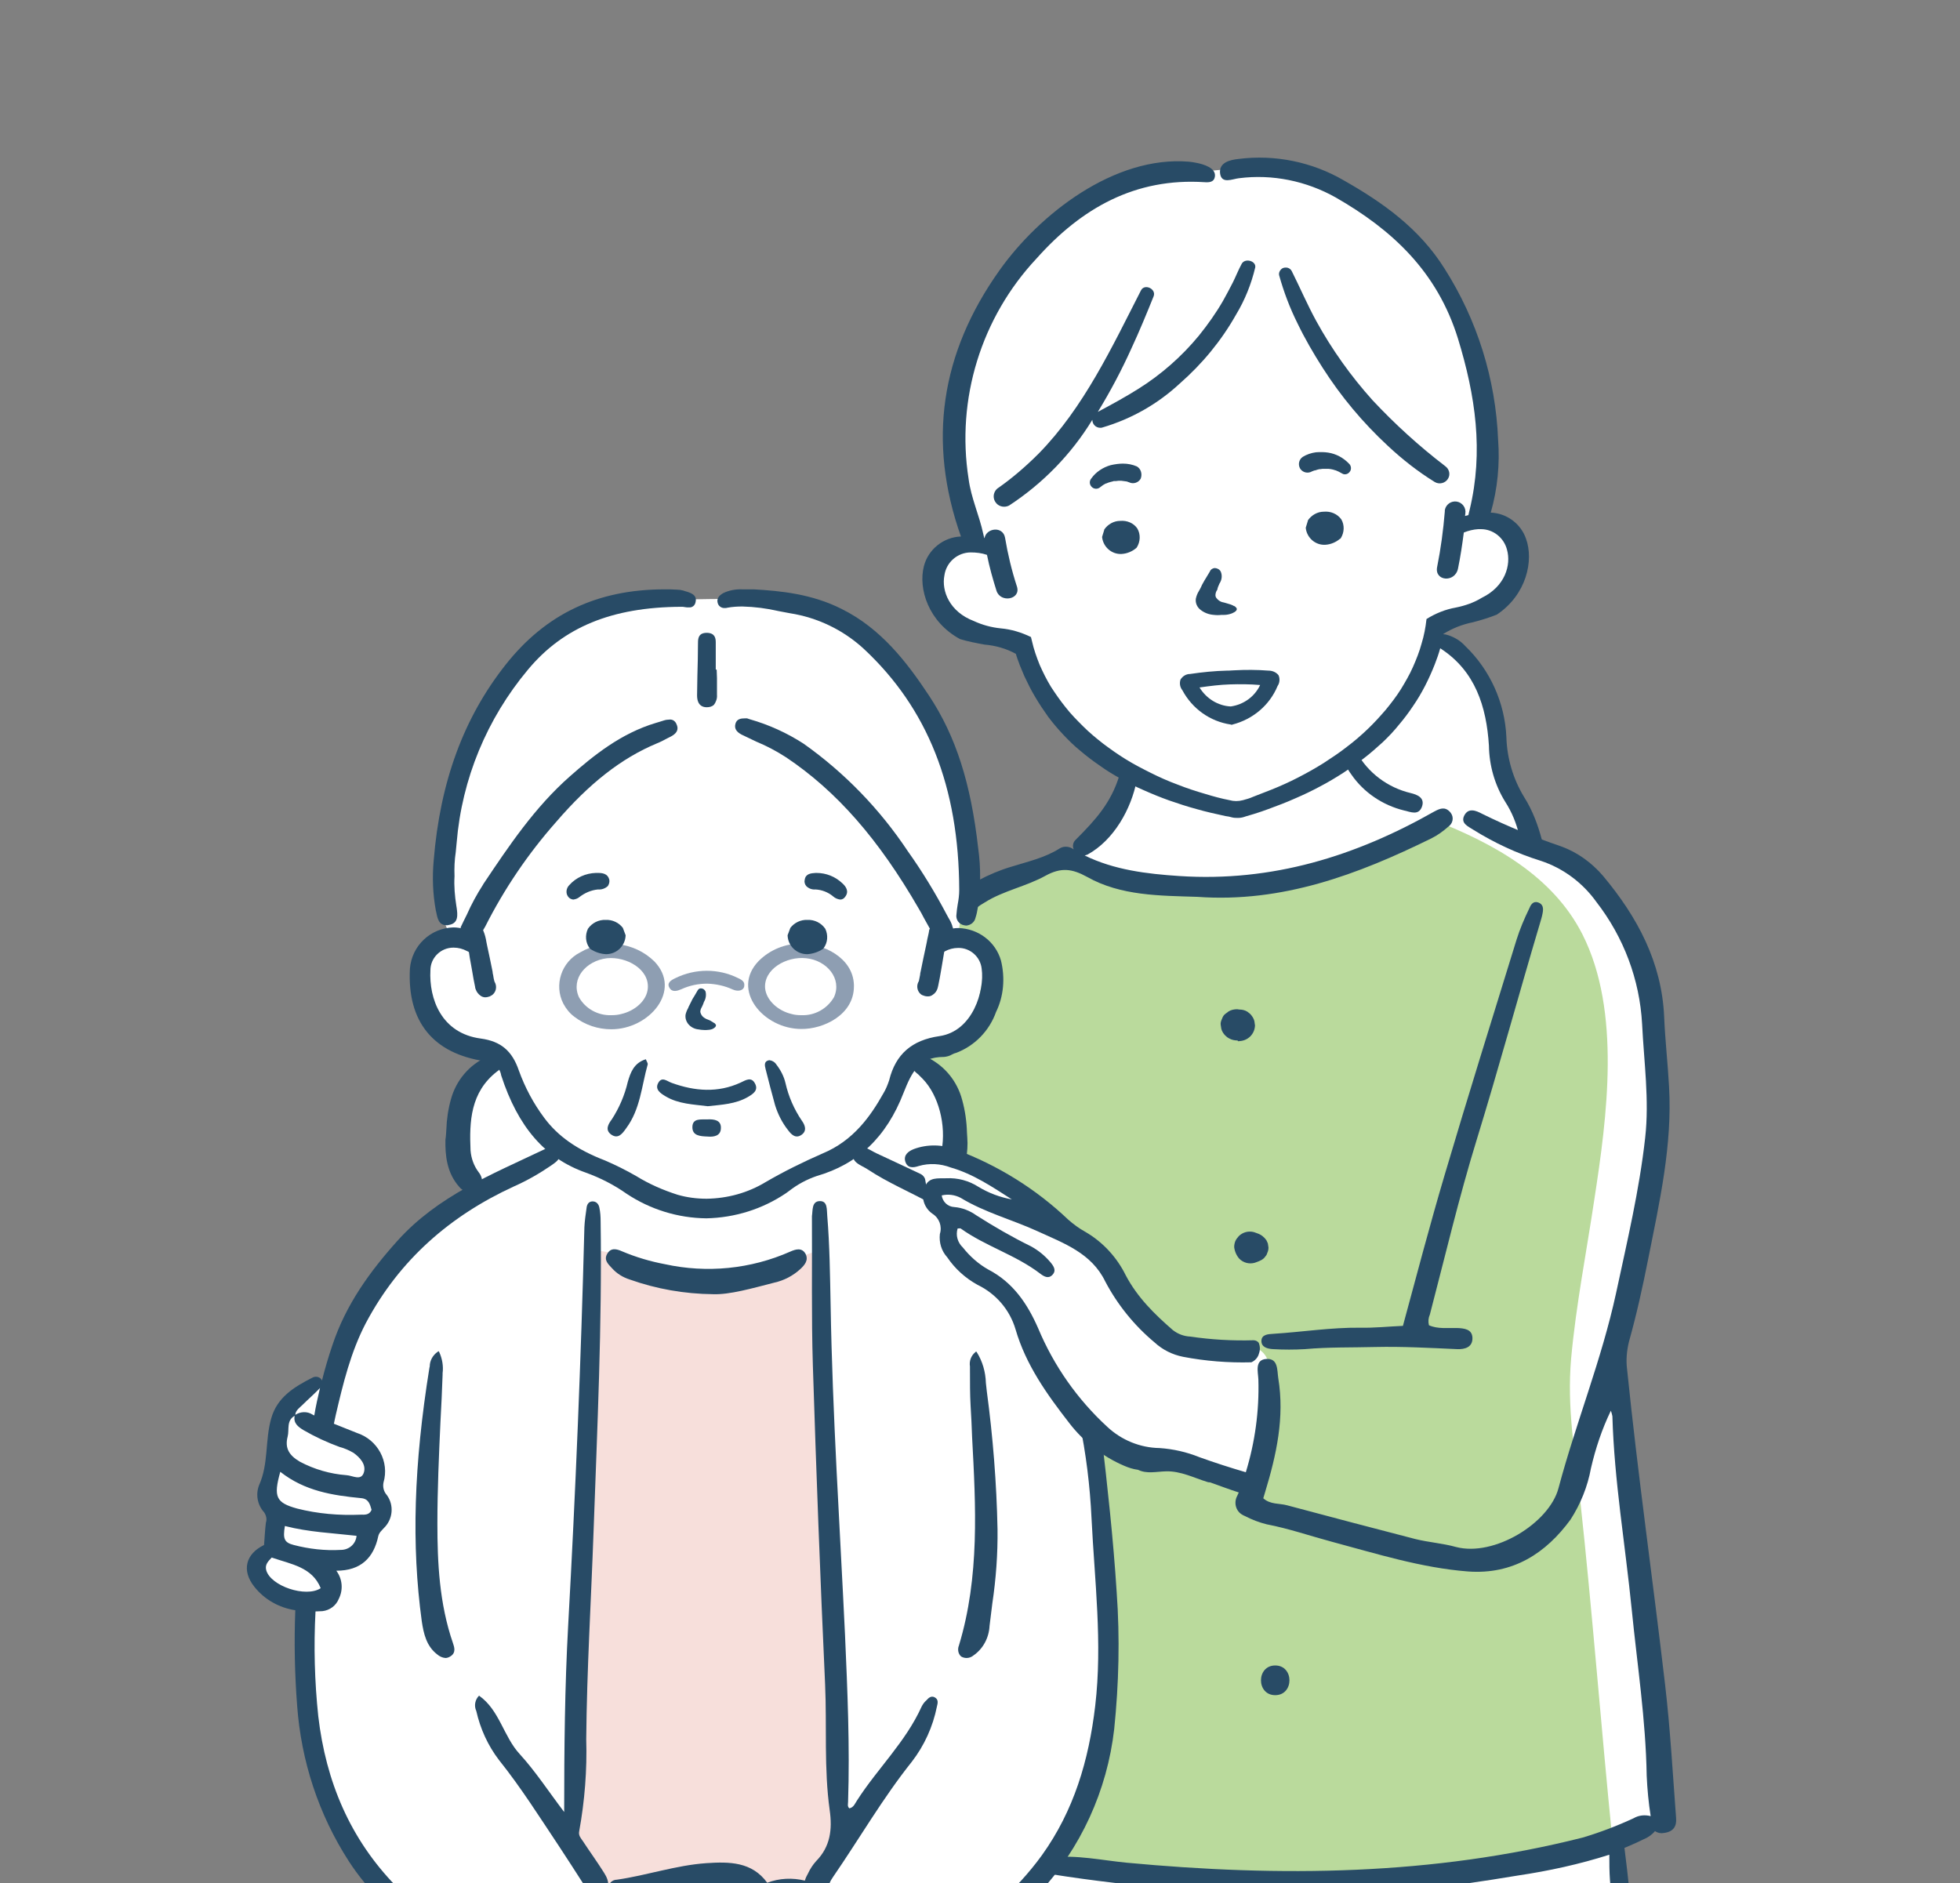 <?xml version="1.0" encoding="UTF-8"?> <svg xmlns="http://www.w3.org/2000/svg" xmlns:xlink="http://www.w3.org/1999/xlink" version="1.1" id="レイヤー_1" x="0px" y="0px" width="640px" height="615px" viewBox="0 0 640 615" style="enable-background:new 0 0 640 615;" xml:space="preserve"><rect x="0" y="0" width="640" height="615" fill="#808080" stroke="none"/> <style type="text/css"> .st0{fill:none;} .st1{fill:#FFFFFF;} .st2{fill:#A9BFD3;} .st3{fill:#DCE5EC;} .st4{fill:#8E9EB2;} .st5{fill:#F7DFDB;} .st6{fill:#BADA9C;} .st7{fill:#284B66;} </style> <rect y="0.1" class="st0" width="640" height="614.9"></rect> <g id="グループ_134"> <g id="グループ_133" transform="translate(37.822 24.099)"> <path id="白-6" class="st1" d="M183.4,171.7c0,0-15.2-2.2-25.4,3.7s-18.6,9.7-24.7,16.5c-6.1,6.8-14.8,15.7-18.5,28.1 s-5.1,13.5-6.1,25.2c-1,11.7-3.1,26.2-1.6,31.2c1.5,5,3,4,0.8,6.3c-2.2,2.3-5.5,0.7-7.4,4.9c-2,4.2-0.8,7.6,0,13.1 c0.7,4.7,2.9,9,6.3,12.4c3.5,3.1,7.8,5.1,12.4,5.9c3.5,0.7,5.9-0.3,5.4,1.7c-0.5,1.9-3.1,1.9-5.9,5.8c-2.8,3.9-6,8-6,8 s-1.6,2.5,0,14.1c1.6,11.6,4,11.2,4.6,15.2c0.6,4,3.7-1.6-3,5.2c-6.8,6.8-25.2,18.8-30,28s-9.4,18.8-10.9,22.7c-1.5,4-2,7-6.2,9 c-4.2,1.9-6.3,2.6-9.6,6.4c-3.3,3.8-4.8,5.1-5.4,10.6c-0.2,4.1-0.8,8.1-1.8,12c-1.6,6.4-1.3,7.6,0,11.7c1.3,4.1,2.6,3.5,1.7,7.6 c-0.5,2.6-1.8,4.9-3.6,6.8c-1.8,2.5-3.6,3.2-2.3,6.5c2,3.9,5.3,6.9,9.3,8.6c2.1,0.9,4.3,1.3,6.6,1.1l-0.3,8.6c0,0,1,21.5,2.3,29.7 c1.3,8.2,0.7,16.8,4.5,24.6c4.2,7.8,8.9,15.3,13.9,22.6c2.8,4.5,8.5,10.1,8.1,10.6c-0.4,0.5-1.7,19.1-1.7,19.1l-0.8,44.5 c1.2,5,2.1,10,2.8,15c0.2,3.8-7.3,189.9-6.8,190.1s1.2,2.5,3.8,3.6c2.6,1.2,19.1,5.9,19.1,5.9l2,22.3c0,0,10.2,66.8,9.4,81.8 c-0.8,15,1.2,22.5-5.4,36.2c-6.6,13.7-7.9,18.5-6.1,24.1c1.8,5.6-1,6.9,8.1,12.2s27.6,10.4,34.8,6.6c7.3-3.8,15-6.4,16.7-14 c1.7-7.6,1.3-22.4-0.2-36.6c-1.5-14.2-0.3-59.9,0.2-67.5c0.5-7.6,2.5-47.1,2.5-47.1h17.9V1013c0,0-4.3-1.7-4.7,1.7 c-0.4,3.4,2.2,6.7,0.9,14.6c-1.3,7.9-3.1,10.1-4.5,16.8s-3.4,8.1,1.2,11.2c4.6,3.1,9.9,6.6,16.8,4.8c6.9-1.8,14.2-2.6,14.7-7.1 c0.5-4.5-0.5-7.6-2.7-14.9c-1.7-6.7-2.4-13.7-2-20.6c0-5.8-1.5-6.2-2.6-7.1c-1.1-0.8-1.5-22.5-1.5-22.5l0.2-98.2l15.6-0.6 l4.5,97.5c0,0-4.1,30.7-4.3,39.3c-0.2,8.6,1.2,16,5.3,20.3c7.8,8.1,19.3,11.5,30.2,8.9c15-3.8,20.1-3.6,23.4-10.6 s4.8-8.2,2.6-17.9c-2.1-9.7-9.4-23.5-10.6-38.6c-1.2-15,4.1-59.1,4.1-59.1l4.6-55.4l20.1-6.3v47.7l0.7,31c0,0,14.7,5.5,19.3,8.5 s28.7,3.1,28.7,3.1s2,5.3-1.5,13.1s-7.9,17.8-16.2,26.2c-8.2,8.4-22,16.4-26.7,22.5s-9.7,9.3-8.7,14.7s0.2,6.9,7.7,8.3 c7.4,1.4,29.4-3.7,40.9-8.3c11.6-4.6,37-18,37-18l12.9-8.1c0,0-6.3,19.5-6.3,24.1c0,4.6-1.8,10.2,2,15.4c3.8,5.1,0.2,8.1,12,9.7 c11.9,1.7,23.9,2.3,30.7-1.8c6.8-4.1,15.7-8.7,16.8-14.7s5.3-9.1,1.8-22.6c-3.5-13.5-6.1-26.6-7.3-33c-1.1-6.4-2.1-21-2.1-21 s12.5,1.2,20.5-1.7c7.9-2.8,27.2-10.2,31.7-14.4l4.5-4.1l-3.1-45.7l1.5-153.8l-2.1-137.1c0,0-3.6-33-2.5-33.2 c1.1-0.2,15.2-6.3,15.2-6.3l-6.4-76.2l-10.7-74.1l15.5-65.8c0,0,3.3-26.4,0.7-37.1c-2.6-10.7-3.6-26.7-10.7-38.9 c-7.1-12.2-7.9-16.8-16-20c-8.1-3.1-15.7-7-15.7-7s-1.3-9.2-2.9-12.1c-1.7-3-6.8-11.2-8.1-19.3c-1.3-8.1-0.7-8.7-3.5-15.7 s-6.1-12.8-10.5-15.7c-2.1-1.5-4.4-2.9-6.7-4.1l0.7-4.1c4.9-1.1,9.6-2.6,14.3-4.5c4.6-2.1,9.9-3.8,11.5-9.2c1-4,1.4-8.1,1.2-12.2 c0,0-4.9-7.4-7.9-7.8c-1.6-0.2-3.2-0.2-4.8,0c0,0,2.5-14.9,3-20.8c0.7-8.1-0.2-16.3-2.7-24c-3.3-12-8.9-34.1-21.6-45.5 s-22.7-22.6-42.6-24.1c-19.9-1.5-26.9,1-33.8,1c-6.9,0-13.9,1-24.9,7.3c-11,6.3-31.7,19.6-39.9,40.3c-8.2,20.6-10.7,29-9.6,40.4 c1.2,11.4,5.4,26.9,5.9,29.7c0.5,2.8,1.6,3-3.5,5.3c-5.1,2.3-7.9,1.5-8.5,8.3c-0.7,6.8-2.2,11.2,2.8,14.9 c5.2,3.4,11.1,5.4,17.3,5.9c3.2,0.3,6.4,1.1,9.3,2.5c2.8,5.1,5.4,10.4,7.6,15.9c1.8,6.1,5.5,11.4,10.6,15.1 c6.3,4.8,15.8,10.7,15.8,11.2c0,0.5-0.5,9.1-4.6,14.1c-4.1,5-6.3,8.8-11.6,10.8c-5.3,2-14.1,2-18.7,5.4 c-5.1,3.3-10.5,6.2-16.1,8.7c0,0-1.3-23.4-2.6-29.9c-1.3-6.4-4.3-25.4-14.7-36.6c-10.4-11.2-11-15.8-22.3-22.1 c-9-5-19.1-7.8-29.4-8.2C202.5,171.3,183.4,171.7,183.4,171.7z"></path> <g id="塗り-4" transform="translate(18.722 101.437)"> <g id="杖" transform="translate(24.43 181.196)"> <path id="パス_132" class="st2" d="M158.8,766.2c-0.9-5.1-2.7-9.6-3.1-15c-0.4-5.6-0.5-11.3-0.5-17c0-3.5-2.8-5.3-5-3.8 c-1.7,1.2-5.4,0.4-7.2,0c-0.5-0.1-1.1-0.1-1.6,0c-1-0.6-2.2-0.3-2.8,0.6c-0.2,0.3-0.3,0.7-0.3,1c-0.6,5-0.8,10-0.7,15.1 c-0.1,5.4-0.8,10.8-2.1,16c-1,4.3-1.8,7.3,1.1,10.6c2.3,2.7,5.7,4.3,9.2,4.3C151.4,778.4,160.6,776.1,158.8,766.2z"></path> <path id="パス_133" class="st3" d="M143.5,378.6H159v349.8c-0.8,1.4-2.1,2.4-3.6,2.9c-3,0.9-6.2,0.9-9.2,0 c-1.5-0.6-2.9-1.6-3.9-2.9L143.5,378.6z"></path> <path id="パス_134" class="st2" d="M163.2,357.8c-3.8,1.6-8,2.3-12.2,1.9c-0.3,0-0.6-0.1-0.9-0.1c-1-1.8-3-2.6-5-2.2 c-1-0.7-2.1-1.3-3.1-2c-1-0.9-2.1-1.7-3.4-2.2c-2.7-0.5-5.5,0.1-7.9,1.5c-3.4,0-7.1,0.5-10.3-0.6c-3.8-1.3-6.1-5-10.2-6.1 c-1.7-0.5-3.6-0.5-5.3-0.1c-0.4,0-0.8-0.1-1.2-0.1c-0.4,0-0.8,0-1.1,0.2c-0.4,0-0.8,0.2-1.2,0.4c-5.6,3.2-13,14.4-8.2,21.2 c2.6,3.8,7,2.7,10.4,1.2c4.9-2.4,10-4.1,15.4-5c3.7-0.5,8.4-1.2,12.1,0.3c4.7,1,8.5,4.4,10,9c1.3,3.4,2,6.9,2.2,10.5 c2.2,0.7,4.6,0.1,6.1-1.6c3.4-3.6,2.3-9.7,5.6-13.8c0.4-0.5,0.7-1,0.9-1.5c4.2-1.6,7-5.5,7.2-9.9 C163.3,358.5,163.3,358.1,163.2,357.8z"></path> </g> <g id="シニア女性" transform="translate(0 18.883)"> <g id="メガネ" transform="translate(29.087)"> <path id="パス_135" class="st4" d="M193.2,177.7c0-0.2,0-0.3,0-0.5c-0.3-9-10.2-13.5-17.2-13.5c-5.2,0-10.2,2-13.9,5.7 c-9.2,9.5,1.6,22.2,13.9,22.2C183.2,191.7,193.2,187,193.2,177.7z M186.7,181.2c-2.2,3.8-6.3,6.1-10.7,5.9 c-1.1,0-2.2-0.1-3.2-0.4c-4.3-1-8.2-4.4-8.6-8.4c-0.5-6.2,6.9-10.5,13.4-9.8C184.4,169.2,189.4,175.2,186.7,181.2L186.7,181.2z "></path> <path id="パス_136" class="st4" d="M128,169.5c-6.5-6.3-16.4-7.5-24.2-2.9c-6.1,3.1-8.6,10.6-5.5,16.7 c0.9,1.7,2.1,3.2,3.6,4.3c3.5,2.7,7.7,4.1,12.1,4.1C126.4,191.7,137.2,179,128,169.5z M125.9,178.3c-0.3,4.1-4.3,7.4-8.6,8.4 c-1.1,0.3-2.1,0.4-3.2,0.4c-4.4,0.2-8.6-2.1-10.7-5.9c-2.7-6,2.3-11.9,9.2-12.7C119,167.9,126.4,172.1,125.9,178.3L125.9,178.3 z"></path> <path id="パス_137" class="st4" d="M155.4,175c-6.4-3.2-14-3.2-20.5,0c-1.5,0.7-2.9,1.6-1.9,3.2c0.9,1.5,2.5,1,3.9,0.4 c2.6-1.2,5.5-1.8,8.4-1.8c2.9,0.1,5.7,0.7,8.3,1.9c2,0.9,3.8,0.2,3.8-1.3C157.5,176.4,157,175.7,155.4,175z"></path> </g> <g id="グループ_118" transform="translate(0 46.97)"> <path id="パス_138" class="st5" d="M217.5,382.3c-0.3-18-0.7-36-1.2-54.1c-0.9-35.7-2.1-71.4-3.9-107.1 c0-1.9-1.6-3.4-3.4-3.4c-0.3,0-0.6,0-0.8,0.1c-11.5,4.3-23.6,6.6-35.8,6.7c-6-0.1-12-1-17.7-2.8C149,220,144,217.3,138,217 c-1.6,0.1-2.9,1.5-2.8,3.2c0,0.6,0.3,1.2,0.6,1.6c0,14.5,0.4,28.9,1,43.3c-1.3,15-1,30.1-1.9,45.1c-0.9,15.3-3.4,30.6-4.2,46 c-0.1,1.5,0.9,2.9,2.3,3.3c-0.5,9.4-0.9,18.8-1.3,28.2c-0.5,10.7-2.6,25,6.3,33.2c8.7,8,22.7,1.2,32.6,0.1 c5.8-0.6,12.3-0.3,17.2,3.2c1.8,1.3,3.3,3.3,5.8,3.3c3.2,0,4.5-3.5,8.1-1.6c1.4,0.8,3.1,0.3,3.9-1.1c0.2-0.4,0.3-0.8,0.4-1.2 c1.2-0.1,2.1-0.9,2.5-2c1.3-3,4.3-4.4,6.4-6.8c1.8-2.3,2.8-5.1,2.9-7.9C218.4,398.8,217.7,390.5,217.5,382.3z"></path> <g id="グループ_117" transform="translate(0 115.876)"> <path id="パス_139" class="st5" d="M166.3,378c-2.3-7.6-2.1-12.7-7.8-13.4c-5.8-0.7-28.4,4.8-28.4,4.8v26.3 c0,0-15.7-0.3-23.9-1.3c-11.2-2.8-21.9-7.2-31.8-13c-8.9,45.4-7,160.6-10.3,200.1c1.6,2.9,29.3,11.4,38,14.6 c20.6,7.9,42.6,11.6,64.7,11l0-202.9l0,0C166.8,404.2,168.6,385.7,166.3,378z"></path> <path id="パス_140" class="st5" d="M268.6,516.8c0,0-1.6-111.4-2.9-119.5c-0.4-2.4-0.9-4.8-1.6-7.1c-2.9,0.9-6,1.6-9,2.3 c-6.9,2.1-14.2,3-21.4,2.5c-0.6-0.1-1.1-0.4-1.5-0.9c-4,0.2-8.2,0.3-12.2,0.5l-0.9-46.3l-23.8,1.8c0,0,4.8,3.5,1.1,10.5 s-9.7,7.9-11.5,14.5c-1.8,6.6-1.9,26.3-1.9,26.3l0.2,0l-0.2,207.2c3.2,0.4,6.5,0.4,9.7,0c4.9-0.6,45.4-4.2,55.7-10.8 c7.1-4.3,14.9-7.6,22.9-9.7L268.6,516.8z"></path> </g> </g> </g> <g id="介護する女性" transform="translate(84.177)"> <g id="グループ_119" transform="translate(14.603 353.405)"> <path id="パス_141" class="st3" d="M307.7,603.9c1.9-2.5,3.7-5.1,5.4-7.8c1.9-3,3.3-6.2,4.2-9.6c1.3-4.6,3-11.2,0.9-15.9 c-3.5,1.2-7.1,2.4-10.7,3.5c-5.9,1.8-12.4,4-18.7,2.8c-5.7-1.1-8.1-5.9-12.9-8.4c-2.8-1.8-6.5-1.1-8.3,1.6 c-0.3,0.5-0.6,1.1-0.8,1.7c-0.7,1.3-0.2,3,1.1,3.7c-1.8,7.7-2.1,17.4,3.7,23.2c6.6,6.4,18.7,6.7,27.2,6.4 C301.9,605.1,304.8,604.7,307.7,603.9z"></path> <path id="パス_142" class="st3" d="M257.7,542.9c-1.5,0.9-3.1,1.9-4.6,2.7c-8.6,4.4-17.6,8.2-26.9,11.1 c-5.7,1.8-12.4,3.7-18.4,2.7c-0.3-0.5-0.7-1-1.2-1.3c-1.6-0.6-3.3-1.4-4.8-2.2c-1.5-1.1-2.8-2.4-4.8-2.2 c-0.2,0-0.4,0.1-0.6,0.1c-2,0.1-3.7,1.6-4,3.7c-8,7.4-22.9,22.2-13,29.9c5.1,4,15,1.4,20.6,0c8.2-2.4,16.3-5.2,24.2-8.6 c8-3.3,15.9-6.8,23.7-10.6c3.6-1.8,7.2-3.6,10.8-5.4C260,556.2,259.6,549.3,257.7,542.9z"></path> </g> <path id="パス_143" class="st6" d="M375.3,364.7c-1.8-16.1-4.4-30.4-3-46.6c1.6-17.5,5-34.7,7.6-52.1 c4.1-26.7,8.8-61.3-3.9-86.4c-9.7-19.1-28.9-29.6-48.2-37.2c-18.4,12.7-39.9,20.1-62.2,21.4c-0.6,0-1.1-0.2-1.5-0.6 c-12,2.4-26.7,3.9-36.4,0.7c-8.3-2.8-16.4-6-24.3-9.9c0,0-7.9,4.2-12.9,6.4c-5,2.3-16.6,5.9-16.6,5.9l-1.8,14.2 c0,0,5.4,2,7.3,5.6c1.9,3.6,0.8,8.2-0.4,13.9s-1,8.6-5.1,11.6c-4.1,2.9-6.8,4.5-8.6,4.7c-1.8,0.2-6.3,0.6-5.9,2.7 c0.4,2.1,4.6,3.2,5.9,6c2,3.5,3.5,7.3,4.3,11.3c0.4,4.2,0.4,8.5,0,12.7c-0.2,0.7-0.2,1.4-0.1,2.1c9.5,1,18.2,8.4,24.7,14.7 c5.3,4.8,10.9,9.2,16.8,13.2c4.9,3.6,9.1,6.6,12,12.2c3.1,6.1,5.9,11.9,10.9,16.8c5,5,11.8,7.7,18.9,7.5c3.5,0.1,7-0.1,10.5-0.5 c2.4-0.3,4.7-1.2,7,0.1c3.5,2,3.7,6.3,3.9,9.9c0,0.2,0.1,0.4,0.1,0.6c0,0.1,0,0.3,0,0.4v0c0,0.2,0,0.4,0,0.7 c0.1,6.3-0.3,12.6-1.3,18.8c-0.6,3.6-1,8.1-3.4,11c-5,6.1-14.4-0.5-20-2.1c-10.7-3.1-21.1-2.2-30.3-9.5c-1.5-1.2-3-2.5-4.4-3.9 c0,2.5,0.1,5,0.2,7.5c3.7,25,7.5,50.3,5.5,75.6c-1.5,20.9-8.1,41.2-19.1,59c9.7,1.1,40.3,4.2,48.2,4.6c9.2,0.5,57-0.7,70.6-2 s44.5-3.5,51-6.2s14.4-5,14.4-5C382.2,439.7,379.1,399.5,375.3,364.7z"></path> </g> </g> <g id="アウトライン-7"> <g id="シニア女性-2" transform="translate(0 66.057)"> <g id="グループ_120" transform="translate(0 85.377)"> <path id="パス_144" class="st7" d="M245.6,206.4c6.5,4.3,13.7,7.3,20.6,11.1c-0.9-2.5-1.5-5.1-1.9-7.7 c-0.1-0.8-0.7-1.5-1.4-1.9c-4.8-2.3-9.6-4.5-14.5-6.8c-2.4-1.1-5.5-3.8-7.2-0.6C239.4,204,243.6,205,245.6,206.4z"></path> <path id="パス_145" class="st7" d="M326.8,344.3c-1.1-17.3-3-34.4-5-51.6c-2.5-1.1-4.9-2.5-7.2-4.1c2.2,10.5,3.5,21.1,4,31.8 c1,20.3,3.6,40.6,1.2,61.1c-2.1,17.9-7,34.3-17.4,48.8c-8.6,11.9-19.9,21.1-31.2,30.1c-3.8,3.1-6.7,7.1-10.3,10.3 c-5.5-14.4-17.4-21.9-27.9-31.1c0.3-0.8,0.7-1.5,1.2-2.2c8.6-12.5,16.2-25.7,25.7-37.6c4.1-5.3,6.9-11.5,8.2-18 c0.3-1.2,0.6-2.4-0.8-3.1c-1.1-0.5-1.9,0.2-2.6,1c-0.7,0.6-1.2,1.3-1.6,2.1c-5.2,11.5-14.3,20.1-21,30.5 c-0.7,1-1.1,2.4-2.6,2.7c-0.7-0.7-0.4-1.4-0.4-2.1c0.6-18.2-0.2-36.4-1-54.6c-1.7-35.9-4.1-71.8-4.7-107.7 c-0.2-9.7-0.3-19.4-1.1-29.1c-0.2-2,0.2-4.9-2.5-4.8c-2.6,0.1-2.2,3-2.5,4.9c0,0.1,0,0.3,0,0.4c0.1,16.1-0.2,32.2,0.3,48.3 c1.1,34.7,2.4,69.5,4,104.2c0.6,13.7-0.4,27.5,1.5,41.1c0.9,6.3,0.2,11.9-4.4,16.6c-1.1,1.2-2,2.6-2.7,4.1 c-0.4,0.7-0.8,1.5-1,2.3c-4.1-1-8.4-0.8-12.3,0.7c-5-6.9-12.4-6.9-19.9-6.4c-10,0.7-19.4,4-29.2,5.4c-1.5,0-2.7,1.2-2.9,2.7 c-0.1,1.9,1.2,2.7,2.8,3.2c3.7,1.2,7.3,0.4,10.9-0.4c8-1.7,16.1-3.6,24.4-3.3c6.6,0.2,13.5,10.1,11.4,16.4 c-1,2.9-1.8,6.1-5,8.2c-1.1-5.4-2.9-10.6-5.4-15.5c-0.8-1.5-1.9-2.6-3.7-2.2c-1.4,0.3-2.3,1.8-1.9,3.2c0,0.1,0,0.1,0.1,0.2 c1.4,6.6,1.8,13.5,6.1,19.4c-2.2,1.9-4.8,3.2-7.7,3.8c-1.2-6.6-5.4-11.7-7.9-17.4c-0.5-1.3-1.9-1.9-3.2-1.6 c-1.5,0.3-2.4,1.7-2.3,3.2c0,1.4,0.2,2.8,0.6,4.2c1.5,5.4,4.1,10.4,7.7,14.8c-2.6,1.2-4.7,2.8-7.9,2.9c-2-3.9-4.1-7.9-6.1-11.9 c-0.9-1.8-1.8-3.9-4.3-3.2c-2.8,0.8-2.4,3.2-2.1,5.3c0.9,4.1,2.5,8,4.6,11.6c-3.1-0.1-6.1-1.5-8.2-3.9c-3.8-3.5-9-5.2-14.1-4.6 c-2.4,0.3-4.8,0.3-7.2,0.4c-2.8,0.5-5.7-0.4-7.8-2.5c-1-1.3-2.8-1.7-4.2-0.9c-0.2,0.1-0.4,0.3-0.6,0.5c1.7-2,3.4-4,5-6.1 c6.4-8.4,14.9-14.4,23.3-20.5c3.5-2.5,3.4-5.2,1.4-8.3c-2.2-3.5-4.6-6.8-6.9-10.3c-0.6-0.9-1.5-1.8-1.2-3.2 c1.8-9.9,2.6-20,2.3-30.1c0.2-22.7,1.6-45.3,2.4-68c1.2-33.7,2.8-67.4,2.3-101.1c0-1.5-0.1-3-0.4-4.4c-0.2-1.2-1-2.2-2.4-2.1 c-1.2,0.1-1.7,1.1-1.8,2.2c-0.3,2.1-0.6,4.1-0.7,6.2c-1.1,43.4-2.9,86.8-5.3,130.1c-1.1,20-1.3,40.1-1.3,60.9 c-5.1-6.7-9.3-13.2-14.5-18.9c-5.3-5.7-6.6-14.4-13.3-19.1c-1.3,1.3-1.7,3.3-0.9,5c1.3,5.8,3.8,11.3,7.4,16 c7.2,9,13.3,18.7,19.7,28.3c2.7,4.1,5.4,8.3,7.9,12.2c-10.9,9.3-22.5,17-28.2,31c-10.1-11.3-22.6-19.6-33-30.3 c-15-15.4-22.9-34.1-25.4-55.5c-1.2-11.4-1.5-22.8-0.9-34.2c0.8,0,1.5-0.1,2.3-0.1c2.4-0.3,4.4-1.8,5.3-4 c1.5-3,1.2-6.5-0.8-9.2c8,0,12.2-4.2,13.7-11.3c0.3-1.2,1.1-1.8,1.8-2.6c3-2.9,3.4-7.5,1-10.8c-1-1.1-1.4-2.6-1.1-4.1 c2-6.8-1.9-14-8.7-16.2c-2.5-1-5-2-7.5-3c0.2-0.9,0.4-1.9,0.6-2.8c2.4-10.3,4.9-20.6,9.8-30c11-20.8,27.7-35.2,48.4-44.7 c4.3-1.9,8.3-4.2,12.1-6.8c1.5-1.1,3.6-2.2,2.4-4.5c-1.2-2.2-3.4-1.4-5-0.6c-16.8,8-34.3,15-47.4,29.5 c-9.1,10.1-17,21-21.4,34.3c-1.3,3.8-2.4,7.6-3.4,11.5c-0.1-0.1-0.1-0.3-0.2-0.4c-0.7-0.9-2-1.1-3-0.5 c-5.9,3-11.5,6.4-13.4,13.4c-2,7.1-0.8,14.7-3.9,21.6c-1.2,3-0.6,6.5,1.6,8.9c0.7,1,1,2.3,0.6,3.4c-0.3,2.4-0.4,4.9-0.6,7.3 c-6,2.9-7.4,8.3-3.2,13.6c3.3,4.2,8.1,6.9,13.4,7.7c-0.4,10.4-0.2,20.7,0.6,31.1c1.3,18.1,7,35.6,16.9,50.9 c3.1,4.8,6.8,9.2,10.8,13.3c-0.2,1.1-0.2,2.2-0.2,3.3c-0.6,9.2-0.7,18.3-1.7,27.5c-0.9,10.4-1.2,20.8-0.9,31.1 c0,2.6,0.7,5.1,3.9,4.9c3-0.1,3.3-2.6,3.3-5c0-0.8,0-1.5,0-2.3c0-9.9,0.1-19.9,0.7-29.8c0.6-8.3,0.6-16.7-0.2-25.1 c1.3,1.2,2.5,2.3,3.9,3.5c0.2,0.1,0.4,0.3,0.6,0.4c1.4,1.4,2.8,2.8,4.2,4.3c6.4,5.3,13.1,10.3,18.4,16.9c1.7,2.1,4.4,4.2,6.5,1 c1.2-1.8,2.5-3.4,3.9-5.1c-0.5,1-0.8,2.1-0.6,3.2c0.4,4.1,3.8,7.2,8,7.3c-3.2,3.1-5.5,7-6.5,11.3c-1.4,6.7,1.6,12.6,7.5,14.3 c0.8,0.3,1.7,0.4,2.6,0.4c2.1-0.1,4.1-0.6,6-1.5c0,0.3-0.1,0.6-0.1,0.9c-0.4,4.7-0.8,9.3-1.2,14h-0.2c0,1,0,1.9,0,2.9 c-12.1-0.1-24.1-2.2-35.4-6.4c-4.2-1.7-8.2-3.7-12-6.1c-1.7-1-3.5-1.2-4.9,0.5c-1.2,1.6-0.4,3.2,0.9,4.4 c1.3,1.5,2.8,2.8,4.4,3.8c13.2,7.6,27.6,10.5,42.6,11.2c2.7,0,5.4,0.1,8.1,0c2.4-0.1,4.1-1.3,4.1-3.8c0-0.5-0.1-1-0.3-1.4 c0.3-6.3,0.6-12.6,0.8-18.9c0.1-1.2-0.2-2.4-0.9-3.4c5.2-2.2,10.7-3.4,16.3-3.6c0.3,0,0.7,0,1,0c8.3,0.3,13.3,5.3,13.3,13.5 l0,8.6c0,8,0,16.2,0,24.3c0.1,28.4,0,57.2-0.1,85.1c-0.1,34.2-0.3,69.6,0,104.4c-0.4-0.1-0.8-0.2-1.2-0.3 c-1.1-0.1-2.2-0.1-3.3-0.1c-4.7-0.1-9.3-0.5-13.9-1.3c-9.9-1.2-19.7-3-29.4-5.3c-14.8-3.8-28.4-10.8-43-15.2 c-2.6-0.4-4.4-2.8-4.1-5.4c0-0.1,0-0.2,0.1-0.4c1.2-25.6,2.4-51.2,3.2-76.8c1.1-35.2,1.4-70.5,1.3-105.8c0-2,0.5-4.3-2.3-6.5 c-2,5.5-3.1,11.3-3.3,17.2c-1.1,26.6-1.9,53.3-2.9,80c-0.6,16.1-1.4,32.2-2.2,48.3c-0.7,15.6-1.5,31.3-2.2,46.9 c-0.1,2.6,0.4,4.6,3.3,5.6c5.5,1.8,11.2,3.5,16.5,5.8c1.6,0.7,3.1,1.4,4.6,2.2c0.9,13.8,2.3,27.7,3.7,41.5 c2.3,22.5,8.3,44.6,5.8,67.6c-0.9,8.5-1.5,16.9-4.9,24.6c-2.4,5.1-4.2,10.4-5.4,15.9c-3,16.1,2.5,26.9,16.2,32.4 c8.4,3.4,17.6,4.3,26.5,2.8c18.4-2.9,27.9-16.7,25.5-36.4c-1.4-10.8-2.2-21.7-3.7-32.4c-1.3-9,0.8-17.6,1.2-26.4 c0.8-16.4,1.3-32.9,1.6-49.3c0.1-7.5,0.6-14.9,0.7-22.4c2.5,0.2,5,0.3,7.5,0.4c1.4,0.1,2.7,0,4.1-0.3c0.2,26.3,0,53-0.1,78.9 c-0.1,11.3-0.1,22.5-0.2,33.8c0,0.4,0,0.7,0.1,1.1c0.1,1.3,0.2,2.2-0.8,2.7c-1.9,1.1-2.9,3.3-2.5,5.5 c1.3,10.4-1.6,19.9-4.8,28.8c0,0.1-0.1,0.2-0.1,0.4l0,0.1c-1.9,9.4,0.3,13.9,8.6,17c3.6,1.4,7.4,2.1,11.3,2.1l0,0 c4,0,8-0.8,11.7-2.3c6.9-2.8,9.6-7.2,8.5-13.7c-0.8-3.9-1.8-7.7-3-11.5c-0.7-2.4-1.5-4.9-2.1-7.4c-0.5-1.6-0.6-3.4-0.3-5 c0.8-4.2,1.7-8.9-0.9-12.4c-1.5-1.9-2.2-4.3-2.1-6.8c0-13.1,0-26.2,0-39.3c0-24,0-48,0-72c3,0.7,6.1,0.8,9.1,0.4 c0.1,7.3,0.5,14.6,0.7,21.9c0.3,16.5,0.8,32.9,1.6,49.3c0.4,8.8,2.5,17.4,1.2,26.4c-1.5,10.8-2.3,21.6-3.7,32.4 c-2.5,19.6,7,33.4,25.5,36.4c8.9,1.5,18.1,0.6,26.5-2.8c13.7-5.5,19.2-16.3,16.2-32.4c-1.2-5.5-3-10.8-5.4-15.9 c-3.4-7.7-4-16.1-4.9-24.6c-2.5-23,3.5-45.1,5.8-67.6c1.4-13.2,2.6-26.4,3.5-39.6c8-3.7,16.1-7,24.4-9.9c2.1-0.7,3.4-2.8,2.9-5 c-0.3-10.1-0.5-20.2-1-30.3c-1.4-28.3-3-56.6-4.3-84.8c-0.9-20-1.2-40.1-2-60.1c-0.1-5.9-1.2-11.8-3.2-17.4 c-1.8,0.9-2.7,2.9-2.3,4.9c0.1,24.6-0.2,49.1,0.5,73.7c1,36.9,2.6,73.8,4.1,110.7c0.5,2.3-1,4.6-3.3,5.1c-0.1,0-0.2,0-0.3,0 c-11.3,3.5-21.8,8.9-33,12.6c-5.4,1.7-11,3.1-16.6,4.1c-12.1,2.5-24.3,5-36.7,5c-1.8-0.1-3.6,0.1-5.3,0.7c0-2,0-4,0-6.1 c-0.1-83.7-0.2-148.1-0.3-208.7c0-9.3,1.6-16.3,9.3-20.7c0.3-0.2,0.6-0.4,0.8-0.7c0.1-0.1,0.1-0.2,0.2-0.2 c4.9-4.3,6-11.4,2.7-17c1.2-0.3,2.4-0.4,3.7-0.3c4.1,0.6,8.2,0.9,12.3,1c0.4,0,0.9-0.1,1.3-0.1c-0.2,1.2-0.3,2.4-0.4,3.6 c-1.4,12.4-0.6,24.8,0.2,37.2c0,1.2,0.2,2.4,0.6,3.5c0.1,2.8,2.2,3.7,4.8,3.7c2.4,0,4.8,0,7.9,0c9.2,0.4,18.7-2.1,28-5 c6.1-1.9,12.4-3.7,17.1-8.7c1.5-1.6,3.9-3.2,2.2-5.7c-1.9-2.7-4.3-1.2-6.3,0.2c-6.6,4.4-14.1,6.6-21.6,8.6 c-8.2,2.1-16.6,3.2-25.1,3.1c0-0.1,0-0.1,0-0.2c-0.4-4-0.6-8-0.5-11.9c-0.4-8.8-0.7-16.5-1.2-24.3c0.1-1.7-0.2-3.3-0.9-4.8 c6.5-1.5,12.6-4.6,17.6-9c0.5,0.7,1,1.3,1.5,2c1.8,2.3,3.6,2.5,5.5,0.8c1.8-1.6,3.4-3.3,4.9-5.1c4.5-4.7,9.4-8.9,14.7-12.7 c1.3-1.9,3.1-3.4,5.1-4.6c-0.1,0-0.1-0.1-0.1-0.1c2.7-2.6,5.1-4.9,7.5-7.3c-2.5,20.5,0.9,41.1,0.1,61.6 c-0.3,1.8,0.9,3.5,2.7,3.8c0.3,0,0.5,0.1,0.8,0c2.2,0,3.2-1.5,3.5-3.5c0.1-1,0.2-2.1,0.2-3.2c0.7-19.9-2.2-39.7-2.7-59.5 c0.1-1.1-0.2-2.2-0.7-3.2c13.7-14.8,22.3-33.6,24.6-53.7C327.5,374.5,327.9,359.4,326.8,344.3z M73.5,330.6 c-5.2,0.3-10.4-0.3-15.4-1.6c-3.1-0.8-3.6-2-2.9-6.2c7.8,2,15.5,2.3,23.4,3.2C78.4,328.6,76.2,330.6,73.5,330.6z M61,283.2 c1.8-1.8,3.8-3.5,5.6-5.4c0.1-0.1,0.1-0.1,0.1-0.2c-0.7,3-1.4,6-1.9,9.1l-0.6-0.3c-1.7-1.1-3.9-1-5.6,0.1 C58.7,285,60,284.2,61,283.2L61,283.2z M56.1,293.6c0.6-2.3-0.5-5.2,2.3-6.8c-0.5,2.4,1.1,3.6,2.9,4.7c3.8,2.2,7.7,4,11.8,5.5 c1.6,0.4,3.1,1.1,4.5,1.9c2.1,1.5,4.2,3.8,3.4,6.4c-0.9,2.9-3.7,1-5.7,0.9c-5.3-0.4-10.5-1.9-15.2-4.4 C56.7,299.8,55.1,297.5,56.1,293.6L56.1,293.6z M53.7,305.1c8,6.3,17.1,7.7,26.4,8.6c2.5,0.2,2.9,2.1,3.4,3.8 c-0.7,1.8-2.3,1.6-3.6,1.6c-7,0.3-14-0.3-20.7-2C52.3,315.2,51.4,313.3,53.7,305.1L53.7,305.1z M49.1,337.2 c-0.5-1.9,0.8-3,1.8-4.1c6.4,2.2,13.2,3.1,16,10C62.1,346.3,50.5,342.4,49.1,337.2L49.1,337.2z M161.9,802.2 c-0.3,10.7-2.8,21.1-2.3,31.9c0.4,7.1,1.6,14.2,2.2,21.2c0.7,7.8,1.2,15.7,1.4,23.6c0.3,10.9-3.4,17.9-12.6,20.8 c-10.6,3.7-22.3,2.9-32.3-2.2c-5.5-2.5-8.9-8-8.6-14c0.1-6,1.4-11.9,3.6-17.4c2.2-6.6,6.1-12.6,6.8-19.7 c1.5-14,2.5-28,0.3-42.2c-3.9-25.1-7-50.3-9.9-75.6c1.3,0.6,2.5,1.2,3.8,1.7c10.8,4.3,21.9,7.5,33.3,9.7 c5.3,1,10.7,1.9,16.1,2.5C163.2,762.4,162.4,782.3,161.9,802.2L161.9,802.2z M261.4,735.1c4.6-1.4,9.2-3.2,13.6-5.1 c-2.8,24.8-5.9,49.5-9.7,74.1c-2.2,14.2-1.2,28.2,0.3,42.2c0.8,7.2,4.6,13.1,6.8,19.7c2.3,5.5,3.5,11.4,3.6,17.4 c0.3,6-3.2,11.5-8.6,14c-10,5.1-21.7,5.9-32.3,2.2c-9.1-2.9-12.9-9.9-12.6-20.8c0.2-7.9,0.8-15.8,1.4-23.6 c0.6-7,1.9-14.1,2.2-21.2c0.5-10.8-2-21.2-2.3-31.9c-0.5-19.8-1.3-39.6-2.1-59.5c3.1-0.5,6.2-1.2,9.3-1.8 C241.3,739,251.6,738.1,261.4,735.1z M206.3,895c0.4,1.1,0.8,2.3,1.1,3.4c0.9,1.8,0.3,4.1-1.5,5.1c-7.4,4.6-16.7,4.5-24-0.1 c-1.7-0.9-2.4-3.1-1.5-4.8c0-0.1,0.1-0.1,0.1-0.2c3.8-9,5.5-18.8,4.9-28.6c-0.1-1.1-0.1-2.3,0-3.4c0-0.4,0-0.9,0-1.4 c2.6,1.3,5.5,1.9,8.5,1.9c3.1,0,6.1-0.7,8.9-2c0,1,0,1.9,0.1,2.9c0.1,2.2,0.1,4.5-0.1,6.7C201.7,881.7,204.1,888.5,206.3,895 L206.3,895z M189.5,524.6c0-0.7,0-1.5,0.1-2.2c0-0.3,0-0.5,0-0.8h8.5v337.8c-0.3,0.1-0.5,0.2-0.7,0.3c-0.2,0.1-0.3,0.1-0.5,0.2 c-1.8,0.2-3.2,0.3-4.3,0.3c-2.8,0-2.9-0.7-2.9-6.7l-0.1-39.1c0-25.4-0.1-50.8-0.1-76.2c-0.1-62.4-0.1-124.8-0.1-187.1 L189.5,524.6z M206.9,496.8c-5.9,4.1-8.7,9.1-8.7,15.4c0.1,0.6-0.1,1.2-0.5,1.7c-0.4,0.3-1,0.5-1.5,0.4c-0.4,0-0.8,0-1.2-0.1 c-0.3,0-0.6-0.1-0.9-0.1c-0.3,0-0.5,0-0.8,0c-2,0-3.7,0-3.9-2.8c-0.5-12-8.2-19.2-20.4-19.5c-0.2,0-0.5,0-0.7,0 c-9.1,0-17.5,3.2-24.6,6.2c-0.3,0.1-0.6,0.3-0.9,0.4c-0.6,0.4-1.3,0.6-2,0.7c-0.5,0-0.9-0.2-1.2-0.5c-1.2-1.4-1.4-3.4-0.5-5 c0.5-1.4,1.3-2.7,2.2-3.8c2.3-2.9,4.9-5.6,7.7-8c0.5,0,0.9,0,1.4-0.1c2.9-0.3,5.7,0.7,7.8,2.7c5.4,5.6,13.5,7.5,20.8,4.8 c2.2-0.7,4.1-1.1,5.7,1.7c1.4,2.4,4.4,2.8,7.1,3.1c7.2,0.8,14.5-1.4,20-6.2C212.9,491.5,210.7,494.1,206.9,496.8L206.9,496.8z M253,469.7c-7.9,5.7-17.9,7.8-27.5,5.8c-6.2-1.2-12.1-0.5-16.7,4.8c-1.8,1.8-3.9,3.3-6.2,4.4c-3.7,2.2-7.6,2.3-13,0.9 c4.1-2.1,7.3-3.6,10.3-5.2c8-3.8,14.2-10.7,17-19.1c2-5.3,1.7-11.3-0.9-16.4c4.6,0,8.5-0.7,12.2,1.7c1.2,0.8,2.7,1.6,3.9,0.9 c3.4,2.6,6.8,5.4,10.1,8.1c4.6,3.9,8.6,8.4,12.2,13.2C253.9,469.1,253.4,469.4,253,469.7L253,469.7z"></path> <path id="パス_146" class="st7" d="M277.8,365.9L277.8,365.9c0.8,0,1.6-0.3,2.2-0.8c3.2-2.2,5.1-5.8,5.3-9.7 c0.3-2.4,0.6-4.9,0.9-7.3c1.2-8,1.8-16.2,1.7-24.3c-0.3-15-1.5-30.1-3.5-45c-0.1-0.9-0.2-1.8-0.3-2.7c-0.1-3.6-1.1-7.1-3-10.1 l-0.2-0.2l-0.2,0.2c-1.4,1.1-2.1,2.9-1.8,4.7c0,0.2,0,0.4,0,0.6c0,4.9,0,8.6,0.2,12.1c0.2,3.5,0.4,6.9,0.5,10.4 c1.2,22.4,2.5,45.6-4.3,68c-0.5,1.2-0.3,2.7,0.7,3.6C276.5,365.7,277.1,365.9,277.8,365.9z"></path> <path id="パス_147" class="st7" d="M106.7,273.4l0-0.5c0.3-2.3-0.1-4.7-1.1-6.9l-0.2-0.3l-0.3,0.2c-1.6,1.1-2.6,2.9-2.6,4.8 l-0.1,0.4c-5.1,31.7-5.9,57.9-2.5,82.8c0.6,4,1.5,8.1,5,10.8c0.8,0.7,1.7,1.1,2.7,1.2c0.6,0,1.1-0.2,1.6-0.5 c2-1.2,1.3-3.1,0.9-4.3c-4.5-13-5.1-26.5-5.1-39.1c0-11.1,0.5-22.3,1-33.2C106.3,283.8,106.5,278.6,106.7,273.4z"></path> <path id="パス_148" class="st7" d="M167.8,242.3c8.7,3.1,17.9,4.7,27.2,4.8c5.4,0.2,12.7-1.9,20.1-3.8c3.1-0.7,6-2.2,8.4-4.4 c1.4-1.3,2.8-2.9,1.7-5c-1.2-2.1-3.2-1.5-5-0.7c-12.9,5.7-27.2,7.1-40.9,4.1c-4.8-0.9-9.5-2.3-14-4.2c-1.8-0.8-3.7-1.3-4.9,0.9 c-1.1,2,0.4,3.3,1.6,4.6C163.6,240.4,165.6,241.6,167.8,242.3z"></path> <path id="パス_149" class="st7" d="M118.6,866.2c-1-0.9-2.6-0.8-3.5,0.2c-0.1,0.1-0.1,0.2-0.2,0.3c-1.3,1.6-0.2,2.8,0.6,4.1 c1.7,2.3,4,4.2,6.6,5.4c6.5,3.3,13.2,3,20,2.6c0.7-0.1,1.3-0.1,2-0.2c4.4-0.1,8.7-1,12.6-2.8c2.4-1,3.5-3.8,2.4-6.2 c0-0.1-0.1-0.2-0.1-0.3c-1.1-2.9-3-2.3-5.1-1.2c-2.8,1.5-5.8,2.3-9,2.5C136,871.3,126.9,872.6,118.6,866.2z"></path> <path id="パス_150" class="st7" d="M229,875.9c4,1.8,8.3,2.7,12.6,2.8c0.7,0,1.3,0.1,2,0.2c6.8,0.4,13.5,0.8,20-2.6 c2.6-1.2,4.9-3.1,6.6-5.4c0.9-1.2,1.9-2.5,0.6-4.1c-0.8-1.1-2.3-1.4-3.5-0.7c-0.1,0.1-0.2,0.1-0.3,0.2 c-8.3,6.4-17.4,5.1-26.4,4.5c-3.1-0.2-6.2-1-9-2.5c-2.1-1.1-4-1.8-5.1,1.2c-1.2,2.3-0.3,5.1,2,6.3 C228.9,875.8,228.9,875.8,229,875.9z"></path> </g> <g id="グループ_130" transform="translate(24.923)"> <g id="グループ_125" transform="translate(23.926 43.406)"> <g id="グループ_121" transform="translate(13.916 31.585)"> <path id="パス_151" class="st7" d="M130.5,196.1c-4.6-0.6-9.5-0.7-13.7-3.2c-1.7-1-3.7-2.3-2.4-4.5 c1.2-2.1,2.9-0.4,4.4,0.1c7.5,2.7,15,3.3,22.4-0.1c1.7-0.8,3.5-2,4.7,0.2c1.3,2.3-0.6,3.5-2.3,4.5 C139.6,195.4,135.1,195.6,130.5,196.1z"></path> <path id="パス_152" class="st7" d="M130.4,206c-2.3-0.1-5-0.2-4.9-3.2c0.1-2.9,2.9-2.3,4.9-2.4c2.2-0.1,4.6,0.2,4.4,3 C134.7,205.8,132.5,206.2,130.4,206z"></path> </g> <g id="グループ_122" transform="translate(6.318 28.549)"> <path id="パス_153" class="st7" d="M112,191.2c-1,4.3-2.8,8.5-5.2,12.2c-1.2,1.6-2.3,3.5-0.2,5c2.3,1.6,3.7-0.4,4.9-2.1 c4.6-6.2,5-13.7,7-20.8c0.1-0.4-0.3-0.9-0.6-1.7C114,185,112.9,188.1,112,191.2z"></path> <path id="パス_154" class="st7" d="M163.5,191.6c-0.5-2.2-1.6-4.3-3-6.1c-0.5-0.8-1.4-1.3-2.3-1.4 c-1.8,0.3-1.5,1.7-1.2,2.9c1,3.9,2,7.9,3.1,11.8c0.9,2.9,2.3,5.7,4.2,8.1c1.1,1.5,2.5,2.9,4.4,1.6s1.2-3.2,0.1-4.7 C166.3,200.1,164.5,196,163.5,191.6z"></path> </g> <path id="パス_155" class="st7" d="M147.1,201.1c-0.2-0.3-0.4-0.6-0.8-0.7l-0.1-0.1c-0.3-0.2-0.7-0.4-1-0.6 c-0.2-0.1-0.5-0.2-0.7-0.3c-0.3-0.1-0.6-0.2-0.9-0.4c-0.5-0.3-0.9-0.6-1.2-1.1c-0.2-0.3-0.3-0.6-0.4-1c0-0.6,0.2-1.1,0.5-1.6 c0.3-0.6,0.5-1.1,0.7-1.7c0.6-1,0.8-2.3,0.5-3.4c-0.3-0.6-0.8-1-1.5-1c-0.7,0-1,0.5-1.2,0.9l-1,1.7c-0.3,0.5-0.6,0.9-0.8,1.4 c-0.2,0.4-0.4,0.8-0.6,1.2c-0.2,0.3-0.3,0.7-0.5,1l0,0.1c-0.4,0.7-0.7,1.4-0.9,2.2c-0.2,1.2,0.2,2.4,1,3.3 c0.8,0.9,2,1.5,3.2,1.6c0.6,0.1,1.2,0.2,1.9,0.2h0.2c0.2,0,0.3,0,0.5,0c0.6,0,1.3-0.1,1.9-0.3 C146.8,202.1,147.2,201.6,147.1,201.1z"></path> <g id="グループ_123" transform="translate(3.008 7.238)"> <path id="パス_156" class="st7" d="M113.7,162.2c-1.3-1.7-3.4-2.7-5.6-2.6c-2.3-0.1-4.5,1-5.8,2.9c-1,2.1-0.8,4.6,0.6,6.4 l0.1,0.1l0.1,0.1c1.5,1,3.3,1.6,5.1,1.7l0,0c3.4,0,6.2-2.6,6.4-6l0-0.2L113.7,162.2L113.7,162.2z"></path> <path id="パス_157" class="st7" d="M168.4,162.2c1.3-1.7,3.4-2.7,5.6-2.6c2.3-0.1,4.5,1,5.8,2.9c1,2.1,0.8,4.6-0.6,6.4 l-0.1,0.1l-0.1,0.1c-1.5,1-3.3,1.6-5.1,1.7l0,0c-3.4,0-6.2-2.6-6.4-6l0-0.2L168.4,162.2L168.4,162.2z"></path> </g> <g id="グループ_124"> <path id="パス_158" class="st7" d="M108.4,151.5l-0.5,0c-3.3,0.1-6.5,1.5-8.7,4c-1,1-1.2,2.6-0.4,3.7c0.4,0.6,1,0.9,1.7,1 l0,0c0.7-0.1,1.4-0.3,2-0.8c1.8-1.4,3.9-2.3,6.1-2.5c1.2,0.1,2.3-0.3,3.2-1.1c0.4-0.6,0.6-1.3,0.5-2 C111.8,151.6,109.9,151.5,108.4,151.5z"></path> <path id="パス_159" class="st7" d="M188.4,154.9c-2.3-2.2-5.3-3.4-8.5-3.4l-0.2,0c-1.5,0.1-3.3,0.2-3.6,2.2 c-0.2,0.7,0,1.5,0.5,2.1c0.8,0.8,1.9,1.2,3,1.1c2.1,0.1,4.1,0.9,5.7,2.2l0.1,0.1c0.7,0.6,1.5,0.9,2.3,1 c0.6,0,1.2-0.3,1.6-0.9C190.7,157.5,189.5,155.9,188.4,154.9z"></path> </g> </g> <path id="パス_160" class="st7" d="M264.1,223.5c-1.8-6.2-7.4-10.4-13.9-10.6c-2.7,0-5.4,1-7.4,2.8c-1.2,1.1-3.3,3.1-1.6,5.3 c0.4,0.6,1,0.9,1.6,0.9c0.8-0.1,1.6-0.4,2.2-0.9c0.3-0.2,0.5-0.3,0.8-0.5c1.3-0.7,2.8-1.1,4.3-1.1c3.9-0.1,7.3,2.9,7.7,6.8 c1,7-2.8,20.4-13.8,22c-9,1.3-14.3,5.9-16.4,14.4c-0.5,1.5-1.1,3-1.9,4.3c-4.1,7.3-9.7,15.4-19.8,19.6 c-6.4,2.8-12.7,5.9-18.7,9.4c-5.8,3.5-12.4,5.3-19.2,5.4c-3.2,0-6.4-0.4-9.5-1.3c-4.7-1.5-9.3-3.5-13.5-6.1 c-3.3-1.9-6.7-3.6-10.2-5.1c-9.1-3.5-15.4-7.9-19.9-14c-3.5-4.7-6.2-9.8-8.2-15.3c-2.2-6.5-5.9-9.6-12.4-10.5 c-13-1.7-17-13.1-16.5-22.3c0-4.1,3.4-7.4,7.5-7.4c0,0,0.1,0,0.1,0c1.5,0,3,0.4,4.3,1.1c0.3,0.1,0.6,0.3,0.9,0.5 c0.6,0.5,1.4,0.8,2.2,0.9c0.6,0,1.2-0.3,1.6-0.9c1.7-2.1-0.1-3.9-1.5-5.3c-1.1-1.1-2.5-1.8-3.9-2.3c-1.2-0.4-2.5-0.6-3.7-0.6 c-7.5,0.2-13.6,6-14.2,13.5c-0.9,17.3,7.6,27.7,24.5,30.2c2.7,0.1,4.9,2,5.3,4.6c5.5,16.9,14.3,27.1,27.7,31.8 c4.7,1.7,9.2,4,13.3,6.9c7.7,5.1,16.7,7.9,26,8h0c9.3-0.2,18.3-3,26-8.2l1.1-0.8c2.7-2.1,5.7-3.7,8.9-4.8 c13.5-3.9,22.8-12.7,28.4-27.2c2.7-6.8,5.1-11.7,13.1-11.7h0.1c0.9-0.1,1.8-0.3,2.6-0.8c0.4-0.2,0.8-0.4,1.3-0.5 c6.1-2.3,10.9-7.2,13.1-13.4C265,235.2,265.5,229.2,264.1,223.5z"></path> <g id="グループ_129" transform="translate(3.571)"> <g id="グループ_126"> <path id="パス_161" class="st7" d="M253.1,186.9c-2.4-21.3-7.3-36.6-16-49.8c-7.2-10.9-15.7-22-28.6-28.4 c-9.7-4.9-19.9-5.9-28.7-6.4h-0.2c-0.6,0-1.2,0-1.7,0c-0.6,0-1.2,0-1.8,0c-2.1-0.1-4.3,0.3-6.2,1.2c-1.5,0.8-2.2,1.9-1.9,3.1 c0.2,1.1,1.2,1.9,2.4,1.8c0.3,0,0.5,0,0.8-0.1c1.6-0.3,3.3-0.4,4.9-0.4c4,0.1,7.9,0.6,11.8,1.5c1.2,0.2,2.5,0.5,3.7,0.7 c9,1.4,17.3,5.4,24,11.5c21,19.5,31.2,45.3,31.3,78.9c0,1.6-0.2,3.1-0.5,4.7c-0.2,1.1-0.3,2.1-0.4,3.2 c-0.3,1.7,0.8,3.3,2.5,3.6c0,0,0,0,0,0c0.2,0,0.4,0.1,0.7,0.1c1.4-0.1,2.7-1.1,3-2.5c0.4-1.2,0.6-2.3,0.8-3.5 C253.9,199.8,254,193.3,253.1,186.9z"></path> <path id="パス_162" class="st7" d="M157.4,102.9c-0.2-0.1-0.4-0.1-0.6-0.2c-0.7-0.2-1.4-0.3-2.1-0.3 c-1.3-0.1-2.7-0.1-4-0.1c-21.9,0-38.8,8-51.9,24.6c-13.7,17.3-21.4,38.2-23.5,63.9c-0.5,5.5-0.3,11,0.7,16.4l0.1,0.4 c0.4,2,0.8,4.4,3.4,4.4c0.2,0,0.5,0,0.7-0.1c3.3-0.5,2.9-3.4,2.6-5.6l-0.1-0.6c-0.5-3.2-0.8-6.5-0.6-9.7 c-0.1-2.6,0-5.3,0.4-7.9c0.1-1,0.2-2,0.3-3.1c1.7-20.8,9.9-40.5,23.3-56.5c11.5-13.8,27.3-20.4,50-20.5c0.4,0,0.8,0,1.2,0.1 c0.4,0.1,0.9,0.1,1.3,0.1c1.1,0.1,2-0.6,2.2-1.7C161.4,104.1,159.2,103.4,157.4,102.9z"></path> </g> <path id="パス_163" class="st7" d="M167.7,128.5h-0.3V126c0-2.1,0-4.3,0-6.4c0-1.4-0.3-3-2.8-3.1h-0.1 c-2.6,0-2.9,1.6-2.9,3.2c0,3.7-0.1,7.3-0.2,11c0,2.1-0.1,4.1-0.1,6.2c0,3.2,1.7,3.9,3.1,3.9h0.1c0.8,0,1.7-0.2,2.3-0.8 c0.7-0.9,1.1-2.1,1-3.2c0-1.9,0-3.7,0-5.5L167.7,128.5z"></path> <g id="グループ_127" transform="translate(4.121 19.927)"> <path id="パス_164" class="st7" d="M148.2,124.9c-0.6,0-1.3,0.1-1.9,0.3l-0.3,0.1c-0.4,0.1-0.9,0.3-1.3,0.4 c-0.3,0.1-0.6,0.2-1,0.3c-11.4,3.4-20.4,10.7-28,17.4c-11.5,10.1-20,22.8-28.3,35.2l-0.1,0.2c-2,3.1-3.8,6.4-5.3,9.8 c-0.7,1.4-1.4,2.8-2,4.1l0,0v0.1c-0.2,1.7-0.1,3.5,1.6,4.3c0.2,0.1,0.4,0.2,0.6,0.2l0,0.1c0,0.2,0.1,0.4,0.1,0.6l0.3,2.3 c0.2,1.6,0.5,3.2,0.8,4.8c0.3,1.5,0.5,3,0.8,4.6l0.5,2.5c0,0.3,0.1,0.6,0.2,0.8c0.3,0.9,0.9,1.6,1.6,2.1 c0.4,0.3,1,0.5,1.5,0.5c0.6,0,1.2-0.2,1.8-0.4l-0.1-0.3l0,0l0.2,0.2c1.6-0.9,2.1-2.9,1.2-4.5c0-0.1-0.1-0.1-0.1-0.2 c-0.2-0.7-0.3-1.3-0.4-2c-0.1-0.4-0.2-0.8-0.2-1.2c-0.3-1.5-0.6-2.9-0.9-4.4c-0.3-1.4-0.6-2.8-0.9-4.2 c-0.1-0.3-0.1-0.7-0.2-1c-0.2-1.3-0.5-2.5-1-3.7c0-0.1-0.1-0.1-0.1-0.2c0.2-0.4,0.5-0.8,0.7-1.2c6.2-12.3,14-23.8,23.1-34.1 c10.9-12.7,21.4-20.9,32.9-25.7c1.3-0.5,2.5-1.2,3.7-1.8l0.6-0.3c1-0.5,3.3-1.7,2.2-4.1C150.1,125.4,149.2,124.8,148.2,124.9 z"></path> <path id="パス_165" class="st7" d="M232.2,197.5c-0.1,0.3-0.1,0.7-0.2,1c-0.3,1.4-0.6,2.8-0.9,4.2 c-0.3,1.5-0.6,2.9-0.9,4.4c-0.1,0.4-0.2,0.8-0.2,1.2c-0.1,0.7-0.3,1.3-0.4,2c-0.2,0.3-0.3,0.6-0.4,0.9 c-0.4,1.4,0.2,3,1.5,3.7l0.1,0c0.6,0.3,1.2,0.4,1.8,0.4l0,0c0.6,0,1.1-0.2,1.5-0.5c0.8-0.5,1.3-1.2,1.6-2.1 c0.1-0.3,0.1-0.5,0.2-0.8l0.5-2.5c0.3-1.5,0.5-3,0.8-4.6c0.3-1.6,0.5-3.2,0.8-4.8l0.3-2.3c0-0.2,0.1-0.4,0.1-0.6l0-0.2 c0.2,0,0.3-0.1,0.5-0.2c1.7-0.8,2.4-2.7,1.6-4.4c0,0,0,0,0-0.1c-0.3-0.9-0.7-1.7-1.2-2.5c-0.2-0.4-0.4-0.7-0.6-1.1 c-3.8-7.2-8-14.1-12.7-20.7c-9.1-13.7-20.6-25.6-34-35.1c-5.4-3.5-11.3-6.2-17.6-8l-0.9-0.3c-0.2,0-0.4,0-0.7,0 c-1.3,0-2.7,0.2-3.1,1.8c-0.4,1.5,0.3,2.6,2,3.5c1.6,0.8,3.2,1.5,4.8,2.3c3.4,1.4,6.6,3.1,9.7,5.1 c16.6,11.1,30.3,26.8,43.4,49.5c0.6,1,1.1,1.9,1.6,2.9c0.7,1.2,1.3,2.4,2,3.6c-0.1,0.1-0.1,0.2-0.2,0.3 C232.8,195,232.4,196.2,232.2,197.5z"></path> </g> <g id="グループ_128" transform="translate(1.93 71.312)"> <path id="パス_166" class="st7" d="M247.6,210c0-0.5-0.1-1-0.1-1.6c-0.1-3.6-0.6-7.2-1.6-10.8c-1.6-5.9-5.5-10.8-11-13.6 c-0.9-0.6-1.9-0.9-3-1c-0.9,0-1.7,0.4-2.2,1.2c-1.6,2,0.1,3.6,1.4,4.8l0.5,0.4c0.5,0.5,1,1,1.5,1.5c5.1,5.3,7.7,15,6.1,23.5 l-0.1,0.3l0.3,0.1c2.6,0.5,5.1,1.4,7.3,2.7l0.4,0.2l0.1-0.4C247.6,214.8,247.8,212.4,247.6,210z"></path> <path id="パス_167" class="st7" d="M93.1,183.1c-0.8,0-1.5,0.2-2.2,0.5c-5.9,2.6-10.2,7.7-11.9,13.9 c-0.9,3.2-1.4,6.6-1.5,9.9c-0.1,1.1-0.1,2.2-0.3,3.3c-0.1,5,0.4,10.8,4.5,15.4c0.9,1.1,2.2,1.8,3.6,1.9 c0.8,0,1.7-0.3,2.3-0.8c0.8-0.5,1.4-1.3,1.6-2.2c0.1-1.3-0.3-2.6-1.1-3.6c-1.6-2.1-2.5-4.6-2.7-7.2c-0.4-9.3-0.1-19,8.7-25.8 c1.4-0.8,1.9-2.6,1.2-4c-0.1-0.1-0.1-0.2-0.2-0.3C94.9,183.6,94,183.1,93.1,183.1z"></path> </g> </g> </g> </g> <g id="介護する女性-2" transform="translate(100.674)"> <g id="グループ_131" transform="translate(0 90.976)"> <path id="パス_168" class="st7" d="M279.7,922.9c-0.3-0.7-1-1.1-1.7-1.1c-1.2,0.2-2.2,0.6-3.2,1.3l-0.3,0.2 c-12.8,7.8-26.2,14.5-40.1,20.1c-8.1,3.4-17,6.5-26.5,6.5c-1.7,0-3.4-0.1-5.1-0.3c-0.3,0-0.6-0.1-0.9-0.1 c-1.7-0.2-3.4-0.3-3.9-1.9c-1-2.3-0.7-5,0.9-6.9c2-2,3.9-4.2,5.7-6.3c2.8-3.4,5.9-6.6,9.2-9.5l0.1-0.1c2.1-1.7,4.2-3.4,6.2-5.2 c-0.4,0.3-0.6,0.8-0.7,1.2c-0.4,1.9,0.9,3,2.2,3.8c2,1.1,4.2,1.6,6.5,1.5c0.6,0,1.1,0,1.7,0h0.1c0.4,0,0.9,0,1.3,0l2.9,0 c0.7,0,1.4,0,2.1,0c0.8,0,1.5-0.2,2.3-0.3l0.4-0.1c15.5-2.9,29.6-10,43.7-17.6c2.3-0.9,3.4-3.5,2.5-5.9c0-0.1,0-0.1-0.1-0.2 c-0.5-1.3-1.7-2.2-3.1-2.2c-1.1,0.1-2.1,0.3-3,0.9c-2.3,1.1-4.6,2.3-6.9,3.5c0,0-2.7,1.4-3.8,1.9 c-13.7,6.9-27.2,13.1-42.3,13.1c-1.1,0-2.2,0-3.3-0.1c-0.2,0-0.5,0-0.7,0c-0.6,0-1.2,0.1-1.7,0.4c6.2-5,11.6-10.8,16-17.4 c0.7-1,1.3-2,2-3c5.6-8.4,11.3-17.1,10.9-26.9c0.7,0,1.4,0,2.2,0c1.7,0,3,0,4.3-0.1c7.9-0.4,14.5-4.3,19.4-7.6 c1.5-0.8,2.2-2.6,1.6-4.1c-0.7-1.5-2.2-2.4-3.8-2.2c-0.1,0-0.3,0-0.4,0c-1.8,0-3.6,0.5-5.2,1.3c-5.5,2.8-11.7,4.2-17.8,4.1 c-1.3,0-2.7-0.1-4-0.2c-1-0.1-2-0.1-3.2-0.1c-0.9,0-1.8,0-2.6,0c-0.9,0-1.8,0-2.6,0c-0.9,0-1.7,0-2.4-0.1 c-8.1-0.5-16.5-0.9-24-5.2c-0.9-0.6-1.9-0.9-3-1c-1,0-1.9,0.5-2.5,1.4c-1.7,2.5,0,4.5,1.4,5.8c2.8,2.5,6.1,4.2,9.7,5.1 c8.2,2.1,16.6,3,25.1,2.8c-0.1,3.1-0.7,6.2-2,9c-5.2,10.2-12.7,23.1-24.8,32.1c-7.7,6.2-14.7,13.3-20.9,21l-1.1,1.3 c-3.3,3.8-4.4,9.1-2.8,13.8c1.3,4.2,4.9,7.3,9.2,8c3.7,0.6,7.5,1,11.3,1c4.2,0,8.4-0.5,12.5-1.7c19.4-5.5,37.6-15.1,53-23.6 l0.3-0.2c1.1-0.5,2.1-1.3,3-2.2C280.7,928.6,281,925.5,279.7,922.9z"></path> <path id="パス_169" class="st7" d="M336.2,930.5c-1.1,0.1-2.1,0.4-3,1c-2.1,1.2-4.2,2.3-6.5,3.1c-3.7,1.5-7.7,2.2-11.8,2.3 c-5.1-0.1-10.2-1.2-14.9-3.2l-0.2-0.1c-0.8-0.4-1.7-0.6-2.6-0.7c-1.2,0-2.2,0.8-2.5,1.9c-1.1,2.8,1.7,4.4,2.8,5.1 c5.6,3.6,12.1,5.5,18.8,5.4c0.5,0,0.9,0,1.4,0c5.6-0.6,11-2.1,16.1-4.4c1.3-0.6,2.6-1.4,3.7-2.3c3.1-2.5,2.6-4.8,1.6-6.3 C338.4,931.1,337.3,930.5,336.2,930.5z"></path> <path id="パス_170" class="st7" d="M192.6,855.3c0,0.2,0,0.5,0,0.7c0,0.4,0,0.7,0,1.1c0.1,3.1,1.4,4.8,3.9,4.9h0.2 c2.3,0,3.7-1.5,4.1-4.6c0.2-1.6,0.2-3.1,0.2-4.7v-0.2c0.3-25.8-0.1-51.4-1.1-76.6l-0.4,0.1c-2.5,0.9-4.7,2.3-7.1,3.4 c0.2,5.3,0.3,10.5,0.2,15.8c-0.1,13.8-0.1,27.8-0.1,41.4C192.6,842.8,192.6,849,192.6,855.3z"></path> <path id="パス_171" class="st7" d="M408.8,478.6c-1.1-14.5-1.9-29.1-3.6-43.6c-4-34.3-8.9-68.5-12.4-102.9 c-0.4-3-0.1-6.1,0.6-9c2.5-8.9,4.5-18,6.3-27.1c3.7-18.6,7.9-37.1,6.8-56.2c-0.4-7.6-1.3-15.3-1.6-22.9 c-0.8-17.7-8.7-32.5-20-46c-3.7-4.3-8.4-7.7-13.7-9.6c-8.8-3-17.4-6.5-25.7-10.6c-1.9-1-4.5-2.2-5.9,0.6 c-1.2,2.5,1.3,3.5,3,4.6c6.9,4.3,14.2,7.7,21.9,10.1c7.4,2.4,13.8,7.2,18.3,13.5c8.9,11.5,14.1,25.3,14.9,39.8 c0.6,12.4,2.4,24.8,1,37.2c-1.9,17.1-5.9,33.9-9.5,50.7c-4.7,21.7-13.1,42.3-18.8,63.7c-3,11.4-21,22.5-33.5,19.2 c-4.3-1.2-8.9-1.5-13.3-2.6c-14-3.6-27.9-7.3-41.8-11c-2.5-0.7-5.5-0.2-7.8-2.3c0.2-0.7,0.4-1.3,0.6-2 c3.7-12.2,6.4-24.4,4.3-37.2c-0.4-2.6,0-6.5-3.8-6.3c-4,0.2-2.8,4.2-2.7,6.7c0.3,10.3-1.1,20.5-4.1,30.3 c-5.1-1.5-10.1-3.1-15.1-4.9c-4.2-1.7-8.6-2.7-13.1-3c-6.3-0.1-12.4-2.6-17-6.9c-9.8-9-17.5-20-22.6-32.2 c-3.5-8-8.2-15-16.3-19.2c-3.2-1.8-6-4.3-8.3-7.2c-1.7-1.6-2.4-4-1.7-6.2c0.5,0,0.8-0.1,1,0c8.1,5.8,17.9,8.6,25.9,14.7 c1.3,1,2.7,1.8,4,0.5c1.5-1.5,0.4-3-0.7-4.3c-1.8-2.1-3.9-3.8-6.3-5.1c-6.1-3-12-6.4-17.8-10.1c-2.1-1.5-4.6-2.5-7.2-2.7 c-2.1-0.1-3.8-1.7-4.1-3.8c2.1-0.5,4.3-0.2,6.2,0.8c7.9,4.8,16.8,7.1,25.1,10.9c8.5,3.9,17.6,7.1,22.1,16.4 c4,7.6,9.5,14.4,16.1,19.9c2.6,2.4,5.8,4,9.3,4.7c7.3,1.4,14.8,2,22.3,1.8c1.2-0.5,2.2-1.6,2.5-2.9c0.4-1.1,0.4-2.3-0.1-3.5 c-0.4-0.5-1-0.8-1.7-0.8c-6.9,0.2-13.8-0.2-20.6-1.2c-2.1-0.1-4-0.8-5.7-2.1c-6-5.2-11.6-10.7-15.4-17.9 c-2.9-5.9-7.5-10.9-13.2-14.2c-2-1.1-3.9-2.5-5.6-4c-10.5-10-22.9-17.7-36.5-22.8c-4.5-1.8-9.5-1.9-14-0.2 c-1.7,0.7-3.3,1.9-2.7,4c0.7,2.3,2.6,2.1,4.4,1.5c3.4-1,7.1-0.8,10.5,0.5c7.3,2.1,13.5,6.3,19.9,10.4 c-3.9-0.7-7.6-2.1-10.9-4.1c-3.1-2-6.8-3-10.5-2.8c-2.7,0.1-5.7-0.5-7,2.8c-1.4,3.1-0.4,6.8,2.5,8.8c2.2,1.4,3.2,4.1,2.4,6.6 c-0.3,2.8,0.5,5.5,2.4,7.6c2.5,3.7,5.9,6.8,9.9,9c6,2.9,10.5,8.1,12.4,14.5c3.4,11.7,10.3,21.3,17.6,30.7 c4.7,6.1,10.9,10.9,17.9,13.9c1.4,0.6,2.9,1.1,4.5,1.3c2.9,1.4,5.8,0.6,9.2,0.5c4.8-0.1,9,2.1,13.5,3.5 c0.3,0.1,0.5,0.1,0.8,0.1c3.1,1.1,6.3,2.3,9.4,3.3c-0.2,0.4-0.3,0.7-0.5,1.1c-1.2,2.2-0.5,5,1.7,6.2c0.2,0.1,0.5,0.3,0.8,0.4 c2.3,1.2,4.7,2.1,7.1,2.7c7.3,1.4,14.2,3.8,21.3,5.7c14.6,3.9,29.1,8.5,44.4,9.7c14.8,1.1,25.5-6,33.5-16.9 c3.3-5.1,5.6-10.8,6.7-16.8c1.5-6.5,3.6-12.8,6.5-18.8c0.2,0.6,0.4,1.2,0.5,1.8c0.6,21.1,4.2,42,6.3,63 c1.8,18.1,4.6,36.1,4.9,54.4c0.2,4.4,0.6,8.8,1.3,13.2c-1.9-0.5-3.9-0.3-5.6,0.7c-5.4,2.5-10.9,4.6-16.6,6.3 c-49,12.4-98.8,12.9-149,8.2c-8.1-0.8-16.2-2.6-24.5-1.7c-1.9,0.2-4.1,0.5-4,2.8c0.1,2.2,2.3,2.4,4.2,2.7 c26.7,4.2,53.7,6.3,80.7,6.4c26.5,0.9,49-2.3,71.4-6c10.1-1.5,20.2-3.7,29.9-6.8v0.1c0,2.6,0,5.4,0.2,8.1 c1.4,15.6,2.1,32.3,2.3,54.3c0.4,40.9-0.2,82.5-0.8,122.8c-0.2,13.9-0.4,27.8-0.6,41.7c-0.1,9.4-0.3,18.9-0.5,28.1 c-0.7,34.4-1.4,70,2.2,105c0.4,2.1-0.6,4.2-2.3,5.3c-12.5,9.2-27.6,14.2-43.2,14.2h-1c-14.8,0-29.6-3-43.9-5.9l-2.3-0.5 c-4.3-0.8-8.2-2.9-11.2-6.1l-0.3-0.4c-0.8-0.8-1.5-1.6-1.4-2.8c0.3-2.6,0.2-5.1-0.2-7.7c-0.3-1.7-0.4-3.4-0.4-5.2 c0.5-87-0.4-171.9-2.6-252.6c-0.1-3.4-0.1-6.9-0.1-10.3c0.1-6.7-0.1-13.5-0.7-20.2c0-0.3,0-0.6-0.1-0.9 c-0.1-1.4-0.1-3.2-2.3-3.8l-0.1,0l-0.1,0.1c-1.3,0.8-2,2.4-1.8,3.9c0,0.3,0,0.7-0.1,1c-1,9.9-1.3,20.1-1.5,29.9l-0.1,4.6 c-0.5,17.8,0,35.9,0.4,53.4c0.3,11.5,0.6,23.3,0.6,35c0.1,37.1,0,74.8,0,111.3c0,14.8,0,29.6-0.1,44.4 c-0.2,5.5,0.3,11,1.4,16.3c2.3,8.9,8,14.5,17.5,17.3c0,1,0,1.8,0,2.4c0,1.4,0,3,0,4.7c1,9.2-1.7,18.5-4.5,28.2 c-1,3.3-1.9,6.7-2.8,10.1l-0.8,3.1c-2,8.2-4.1,16.7-5.5,25.2c-1.9,11.8,3.2,22.3,12.6,25.4c6,2.1,12.4,3.2,18.8,3.2 c7.1,0,14-1.6,20.4-4.6c9.1-3.9,15.9-11.8,18.1-21.5c1.9-7.6,1.9-15.6,0-23.2c-3.8-15-6.5-30.3-8.2-45.7c0.3,0,0.6,0,0.9,0l0,0 c12.2,0,24.3-2.7,35.5-7.7c5.8-2.7,11.4-6,16.5-9.9c2.7-1.5,4.1-4.4,3.6-7.4c-0.2-2-0.4-4-0.7-5.9c-0.9-6.5-1.3-13-1.5-19.5 c0-13.4-0.1-27-0.1-40.1c-0.2-34.8-0.3-70.8,0.7-106.2c1.2-43.8,0.6-87-0.7-138.5c-0.5-18.1-1.9-36.2-4.2-54.2 c0-0.2,0-0.3-0.1-0.5c2.1-0.9,4.2-1.8,6.2-2.8c1.5-0.6,2.8-1.5,3.8-2.7c0.9,0.6,1.9,0.8,2.9,0.6 C408.2,483.1,409,481,408.8,478.6z M343.3,938.3c-0.5,10.9-5.4,18.4-15.1,22.9c-5.5,2.6-11.5,4-17.6,4c-2.3,0-4.5-0.2-6.7-0.6 c-12.6-2.2-16.3-7.6-14.3-20.6c1.4-8.9,3.4-17.6,6-26.3c4.2-14.6,6.4-29.7,6.6-44.9c6.8,1.3,13.8,2.4,20.5,3.6l5.5,0.9 c1.7,0.3,3.3,0.5,5,0.7c1,10.3,2.6,20.4,4.9,30.5c0.5,2.3,1.1,4.7,1.7,7C341.7,922.7,343.7,930.3,343.3,938.3L343.3,938.3z"></path> <path id="パス_172" class="st7" d="M343.7,257.1c7.2-23.4,13.6-47,20.6-70.5c0.3-1.1,0.7-2.2,0.9-3.4c0.3-1.5,0.3-3-1.5-3.6 c-1.7-0.5-2.4,0.9-2.9,2.1c-1.6,3.3-3,6.6-4.1,10.1c-7.9,25.6-15.9,51.2-23.5,76.9c-4.8,16.2-9.1,32.6-13.6,49.2 c-4.7,0.2-9.3,0.7-14,0.6c-9.5-0.1-18.9,1.4-28.4,2c-1.6,0.1-3.7,0.2-3.8,2.2c-0.1,2.2,2,2.7,3.8,2.8c3.5,0.2,6.9,0.2,10.4,0 c7.7-0.7,15.4-0.5,23-0.7c8.9-0.2,17.8,0.3,26.7,0.7c2.5,0.1,5.1-0.6,5-3.7c-0.1-2.8-2.6-3.1-5-3.2c-3.1-0.1-6.3,0.4-9.2-0.9 c-0.3-1.2-0.2-2.4,0.3-3.5C333.4,295.1,337.9,275.9,343.7,257.1z"></path> <path id="パス_173" class="st7" d="M202.9,170.9c5.1-2.8,8.7-2.3,13.6,0.4c11,6.2,23.7,6.1,36,6.5c27.7,2,52.4-7.3,76.4-19.1 c2-1,3.8-2.3,5.5-3.8c1.5-1,1.9-3,0.9-4.4c-0.1-0.2-0.3-0.4-0.5-0.6c-1.6-1.6-3.2-0.9-4.9,0c-25.7,14.6-53,23.1-83.3,21.1 c-10.7-0.7-21.3-2-30.9-6.7c0.3-0.1,0.6-0.2,0.9-0.3c8.6-4.7,14.3-14.9,16.1-24.3c0.4-1.6-0.6-3.2-2.2-3.5 c-1.5-0.3-3,0.5-3.5,2c-2.7,8.9-7.8,14.5-14.2,20.9c-0.9,0.8-1.2,2.1-0.7,3.2c-1.3-1-3.2-1.2-4.6-0.3c-4.9,3.1-10.5,4.3-15.9,6 c-3.7,1.1-7.2,2.6-10.6,4.4c-0.4,3-0.4,6-0.5,8.9c0.8-0.6,1.7-1.2,2.6-1.7C189.1,175.8,196.6,174.4,202.9,170.9z"></path> <path id="パス_174" class="st7" d="M266.2,224.9c2.8-0.1,5-2.3,5.1-5.1l-0.2-1.4c-0.2-0.9-0.7-1.6-1.3-2.3l-1-0.8 c-0.8-0.5-1.7-0.7-2.6-0.7c-0.2,0-0.5-0.1-0.7-0.1c-1,0-2,0.2-2.8,0.7c-0.4,0.3-0.8,0.6-1.2,0.9c-0.5,0.4-0.8,1-1,1.6 c-0.3,0.6-0.5,1.3-0.4,1.9c0.1,0.4,0.1,0.9,0.2,1.3c0.2,0.8,0.7,1.6,1.3,2.2c0.4,0.4,0.8,0.7,1.2,0.9c0.9,0.5,1.8,0.7,2.8,0.7 C265.7,225,266,225,266.2,224.9z"></path> <path id="パス_175" class="st7" d="M266.2,296c1.3,1.3,3.2,1.8,5,1.3l1.1-0.4l1.1-0.5c0.5-0.3,1-0.7,1.3-1.2 c0.3-0.3,0.5-0.7,0.6-1.1c0.3-0.6,0.4-1.2,0.4-1.8c-0.1-0.4-0.1-0.9-0.2-1.3c-0.2-0.4-0.3-0.8-0.5-1.1c-0.7-1-1.7-1.8-2.9-2.2 l-1.1-0.4c-1.8-0.5-3.7,0-5,1.3c-0.3,0.3-0.5,0.7-0.8,1c-0.5,0.8-0.7,1.7-0.7,2.6C264.7,293.7,265.3,295,266.2,296L266.2,296z"></path> <path id="パス_176" class="st7" d="M277.9,428.8c-6.2,0-6.2,9.7,0,9.7C284.1,438.5,284.1,428.8,277.9,428.8z"></path> <path id="パス_177" class="st7" d="M320,149.6c2.2,0.5,4.7,1.7,5.8-1.2c1.1-3-1.6-4-3.7-4.5c-7.5-1.8-13.9-6.6-17.6-13.3 c-1.1,1.4-2.3,2.6-3.6,3.8c0,0-0.1,0-0.1,0.1c0.5,1.2,1.2,2.3,2,3.4C306.8,143.7,313,147.9,320,149.6z"></path> </g> <g id="グループ_132" transform="translate(2.383)"> <path id="パス_178" class="st7" d="M273.3,194.9c-3.7-0.3-7.5-0.3-11.2-0.1l-1.8,0.1l-0.5,0c-4.1,0.1-8.1,0.5-12.1,1.1 c-1.3,0-2.4,0.7-3.1,1.8c-0.4,1.2-0.2,2.5,0.6,3.5c3.2,6,9,10.2,15.8,11.2l0.3,0.1l0.3-0.1c6.6-1.7,12.1-6.3,14.7-12.6 c0.7-1,0.8-2.4,0.3-3.5C275.8,195.4,274.6,194.9,273.3,194.9z M261,206.6c-4.2-0.2-8-2.6-10.2-6.2c3.5-0.5,6.7-0.9,9.9-1 c3.2-0.1,6.4-0.1,9.9,0.2C268.8,203.4,265.2,206,261,206.6z"></path> <path id="パス_179" class="st7" d="M257.3,166.5c0.8-1.2,1-2.7,0.4-4c-0.4-0.7-1.2-1.1-2-1.1c-0.7,0.1-1.3,0.5-1.5,1.1 l-1.2,2c-0.3,0.5-0.7,1.1-1,1.7c-0.3,0.5-0.5,0.9-0.7,1.4c-0.2,0.4-0.4,0.8-0.7,1.3c-0.5,0.8-0.8,1.6-1,2.5 c-0.2,1.4,0.4,2.8,1.6,3.7c1.3,1,2.8,1.5,4.3,1.6c0.8,0.1,1.7,0.1,2.5,0h0.3c0.2,0,0.4,0,0.6,0c0.8,0,1.7-0.2,2.5-0.5 c1.2-0.5,1.8-1.1,1.5-1.7c-0.3-0.4-0.6-0.7-1.1-0.8l-0.1-0.1c-0.5-0.2-0.9-0.4-1.4-0.5c-0.3-0.1-0.6-0.2-1-0.3 c-0.4-0.1-0.8-0.2-1.2-0.3c-0.6-0.2-1.2-0.6-1.6-1.1c-0.3-0.3-0.5-0.7-0.5-1.1c0-0.6,0.2-1.3,0.6-1.8 C256.7,167.8,257,167.2,257.3,166.5z"></path> <path id="パス_180" class="st7" d="M224.9,146c-2.1,0-4,1.1-5.2,2.8l0,0.1l-0.7,2.3l0,0.2c0.4,3.2,3.2,5.6,6.4,5.4l0,0 c1.7-0.1,3.4-0.8,4.7-1.9l0.1-0.1l0.1-0.1c1.2-1.9,1.3-4.3,0.2-6.2C229.3,146.7,227.1,145.8,224.9,146z"></path> <path id="パス_181" class="st7" d="M296.8,151.8l0.1-0.1c1.2-1.9,1.3-4.3,0.2-6.2c-1.3-1.8-3.5-2.7-5.7-2.5 c-2.1,0-4,1.1-5.2,2.8l0,0.1l-0.7,2.3l0,0.2c0.4,3.2,3.2,5.6,6.4,5.4l0,0c1.7-0.1,3.4-0.8,4.7-1.9L296.8,151.8z"></path> <path id="パス_182" class="st7" d="M230.3,128.2c-1.4-0.6-2.9-0.9-4.5-0.9c-1.3,0-2.7,0.2-4,0.5c-2.5,0.7-4.8,2.2-6.3,4.3 c-0.7,0.8-0.7,1.9,0,2.7c0.7,0.8,1.8,0.9,2.6,0.4c0.4-0.3,0.8-0.6,1.2-0.9c0.2-0.1,0.5-0.3,0.7-0.4l0.2-0.1c0,0,0.1,0,0.1,0 c0.5-0.2,0.9-0.4,1.4-0.5c0.3-0.1,0.5-0.1,0.8-0.2l0.3-0.1h0l0.3,0c0.1,0,0.2,0,0.4,0c0.3,0,0.5-0.1,0.8-0.1c0.3,0,0.5,0,0.7,0 h0.3c0.5,0.1,1,0.1,1.5,0.2c0.2,0,0.5,0.1,0.7,0.2c0.1,0,0.2,0.1,0.3,0.1l0,0c1.4,0.7,3.1,0.1,3.8-1.2 C232.2,130.6,231.6,128.9,230.3,128.2z"></path> <path id="パス_183" class="st7" d="M299.9,129.9c0.6-0.8,0.4-2-0.3-2.6c-1.8-1.9-4.2-3.2-6.8-3.6c-1.3-0.2-2.7-0.2-4-0.1 c-1.5,0.2-3,0.7-4.3,1.5c-1.3,0.9-1.6,2.6-0.8,3.9c0.9,1.3,2.6,1.6,3.9,0.8l0,0c0.1,0,0.2-0.1,0.3-0.1c0.2-0.1,0.4-0.2,0.7-0.2 c0.5-0.2,1-0.3,1.4-0.4l0.3,0c0.2,0,0.5-0.1,0.7-0.1c0.2,0,0.5,0,0.8,0h0.4c0.1,0,0.3,0,0.3,0h0l0.4,0c0.3,0,0.5,0.1,0.8,0.1 c0.5,0.1,1,0.2,1.5,0.4c0,0,0.1,0,0.1,0c0.1,0,0.1,0.1,0.2,0.1c0.2,0.1,0.5,0.2,0.7,0.3c0.4,0.2,0.9,0.5,1.3,0.7 C298.2,131,299.3,130.8,299.9,129.9z"></path> <path id="パス_184" class="st7" d="M356.8,236.2c-3.6-5.9-5.6-12.7-5.8-19.6c-0.5-11.2-5.3-21.9-13.4-29.7 c-1.7-1.9-4-3.2-6.4-3.8c-0.3,0-0.6-0.1-0.9-0.1c3-1.9,6.3-3.2,9.8-3.9c2.7-0.7,5.3-1.5,7.8-2.5c9.7-6.5,12.1-17.7,9.5-24.8 c-1.7-4.9-6.3-8.3-11.5-8.5c2.2-7.7,3-15.8,2.4-23.8c-0.8-19.8-6.8-39.1-17.5-55.9c-8.2-13.1-20.2-21.6-32.9-28.8 c-10.3-6-22.4-8.5-34.3-7c-2.8,0.3-6.4,1.1-6.1,4.6c0.4,3.8,4.1,1.9,6.2,1.7c10.9-1.4,22,0.9,31.6,6.3 c18.3,10.5,33.1,24.1,39.9,46.1c5.7,18.6,8.4,36.8,3.8,55.9c-0.1,0.5-0.3,1.1-0.4,1.7c-0.4,0.1-0.7,0.2-1.1,0.3 c0-0.3,0.1-0.5,0.1-0.8c0.3-1.9-1-3.6-2.8-3.9c-1.9-0.3-3.6,1-3.9,2.8c0,0.1,0,0.3,0,0.4c-0.5,6.1-1.3,12.1-2.5,18.1 c-1,4.7,5.8,5.3,6.8,0.6c0.8-3.9,1.4-7.9,1.9-11.8c1.5-0.6,3.1-1,4.7-1.1c0.3,0,0.6,0,0.9,0c4,0,7.5,2.8,8.5,6.7 c1.4,5-0.6,12-8.2,15.7c-2.6,1.6-5.5,2.6-8.5,3.2c-3.4,0.6-6.6,1.9-9.5,3.7l-0.1,0.1l0,0.1c-0.3,2.7-0.8,5.3-1.6,7.9 c-0.7,2.6-1.7,5.1-2.8,7.6c-1.1,2.5-2.5,4.9-3.9,7.2c-1.5,2.4-3.2,4.6-5,6.8c-1.9,2.2-3.8,4.3-5.9,6.3c-2.2,2.1-4.4,4-6.8,5.8 c-2.4,1.9-5,3.6-7.6,5.3c-2.7,1.7-5.4,3.2-8.3,4.7c-2.9,1.5-5.8,2.8-8.8,4c-2,0.8-3.9,1.5-5.9,2.3c-1.1,0.5-2.2,0.8-3.3,1.1 c-1.5,0.4-3,0.4-4.4,0c-2.6-0.5-5.2-1.2-7.8-2c-3.1-0.9-6.2-1.9-9.2-3.1c-3-1.1-5.9-2.4-8.7-3.8c-2.8-1.4-5.5-2.8-8.1-4.4 c-2.6-1.6-5-3.3-7.4-5.1c-2.3-1.8-4.5-3.6-6.6-5.7c-2-2-4-4-5.7-6.2c-1.7-2.1-3.3-4.4-4.8-6.7c-1.4-2.3-2.6-4.7-3.7-7.2 c-1-2.5-1.9-5-2.5-7.7c-0.1-0.4-0.2-0.8-0.3-1.2l0-0.1l-0.1-0.1c-3.1-1.5-6.4-2.5-9.8-2.8c-3-0.3-6-1.1-8.8-2.4 c-7.9-3-10.6-9.8-9.6-14.9c0.6-4.3,4.3-7.5,8.6-7.5c1.8,0,3.6,0.2,5.3,0.8c0.8,4,1.9,7.9,3.1,11.7c1.3,4.1,8,2.9,6.7-1.3 c-1.7-5.2-3-10.6-3.9-16c-0.7-3.9-6.1-3.2-6.7,0.1l-0.1,0c-0.1-0.4-0.2-0.9-0.3-1.3c-1.3-6.1-4-11.8-4.8-18 c-4.1-26.1,4.1-52.7,22.2-72c14.6-16.4,32.2-26.4,54.9-24.9c1.4,0.1,3,0,3.3-1.7c0.6-3-3.9-4.2-5.9-4.6 c-0.9-0.2-1.7-0.3-2.6-0.4c-24.3-2-48.8,17.1-61.9,35.6c-19.1,26.9-23.5,55.8-12.5,86.8c-5.7,0.2-10.7,4.2-12.1,9.7 c-1.9,7.4,1.5,18.2,11.8,23.8c2.6,0.8,5.3,1.3,8,1.8c3.6,0.3,7.1,1.3,10.2,3c0.1,0.1,0.2,0.7,0.3,0.9c0.1,0.3,0.2,0.6,0.3,0.9 c0.2,0.6,0.5,1.2,0.7,1.9c0.5,1.2,1,2.4,1.5,3.6c1.1,2.3,2.2,4.6,3.6,6.9c1.3,2.2,2.7,4.3,4.2,6.4c1.5,2,3.2,4,4.9,5.8 c1.8,1.9,3.6,3.7,5.6,5.3c2,1.7,4.1,3.3,6.3,4.8c2.2,1.6,4.5,3,6.9,4.3c2.5,1.4,5,2.7,7.6,3.8c2.7,1.2,5.4,2.3,8.2,3.3 c2.9,1,5.9,2,8.9,2.8c3.1,0.9,6.3,1.6,9.5,2.3c0.7,0.1,1.4,0.2,2,0.4c0.7,0.2,1.4,0.2,2.1,0.2c0.9,0,1.7-0.2,2.5-0.5 c0.9-0.3,1.8-0.5,2.7-0.8c1.6-0.5,3.1-1,4.7-1.6c3-1.1,5.9-2.2,8.8-3.5c2.8-1.2,5.5-2.5,8.1-3.9c2.5-1.3,5-2.8,7.5-4.4 c2.3-1.5,4.6-3.1,6.8-4.8c2.1-1.6,4.1-3.4,6.1-5.2c1.9-1.8,3.7-3.7,5.3-5.7c1.7-2,3.2-4,4.6-6.1c2.9-4.2,5.2-8.8,7.1-13.6 c0.7-1.8,1.3-3.5,1.8-5.3c0.1,0.1,0.2,0.1,0.3,0.2c11.1,7.3,14.8,18.8,15.6,31.6c0.1,6.5,1.9,12.8,5.3,18.3 c2.2,3.4,3.7,7.1,4.6,11c2.5,0.4,5,0.9,7.4,1.5C361.4,245.6,359.6,240.6,356.8,236.2z"></path> <path id="パス_185" class="st7" d="M264.6,62c-1.1,2-1.9,4.1-2.9,6.1s-2.1,4-3.2,6c-2.3,4-5,7.8-7.9,11.4 c-5.6,6.8-12.3,12.7-19.8,17.4c-4.3,2.7-8.7,5.1-13.2,7.5c4.1-6.7,7.8-13.7,11-20.8c2.6-5.6,4.9-11.2,7.2-16.9 c1-2.4-2.9-4.3-4.1-2c-9.5,18.6-18.7,38.3-33.4,53.3c-4.2,4.2-8.7,8.1-13.6,11.5c-1.4,1.3-1.5,3.4-0.2,4.8 c1,1.1,2.7,1.4,4.1,0.7c11-7.2,20.3-16.7,27.2-28c0,1.4,1.1,2.6,2.6,2.6c0.2,0,0.5,0,0.7-0.1c9.5-2.8,18.1-7.7,25.3-14.4 c7.3-6.4,13.5-13.9,18.3-22.4c2.9-4.8,5-10,6.3-15.5C269.3,61.1,265.7,60.1,264.6,62z"></path> <path id="パス_186" class="st7" d="M312.3,121.5c4.7,4.4,9.8,8.4,15.3,11.8c1.5,0.9,3.4,0.4,4.3-1c0.9-1.4,0.5-3.2-0.9-4.2 c-8.5-6.5-16.4-13.7-23.7-21.5c-7.1-7.9-13.3-16.6-18.4-25.9c-2.9-5.3-5.3-10.9-8-16.3c-0.6-1.1-1.9-1.4-3-0.9 c-0.8,0.5-1.3,1.4-1.1,2.3c1.5,5.4,3.5,10.7,6,15.7c2.4,5,5.2,9.8,8.2,14.5C297,105.4,304.1,113.9,312.3,121.5z"></path> </g> </g> </g> </g> </g> </svg> 